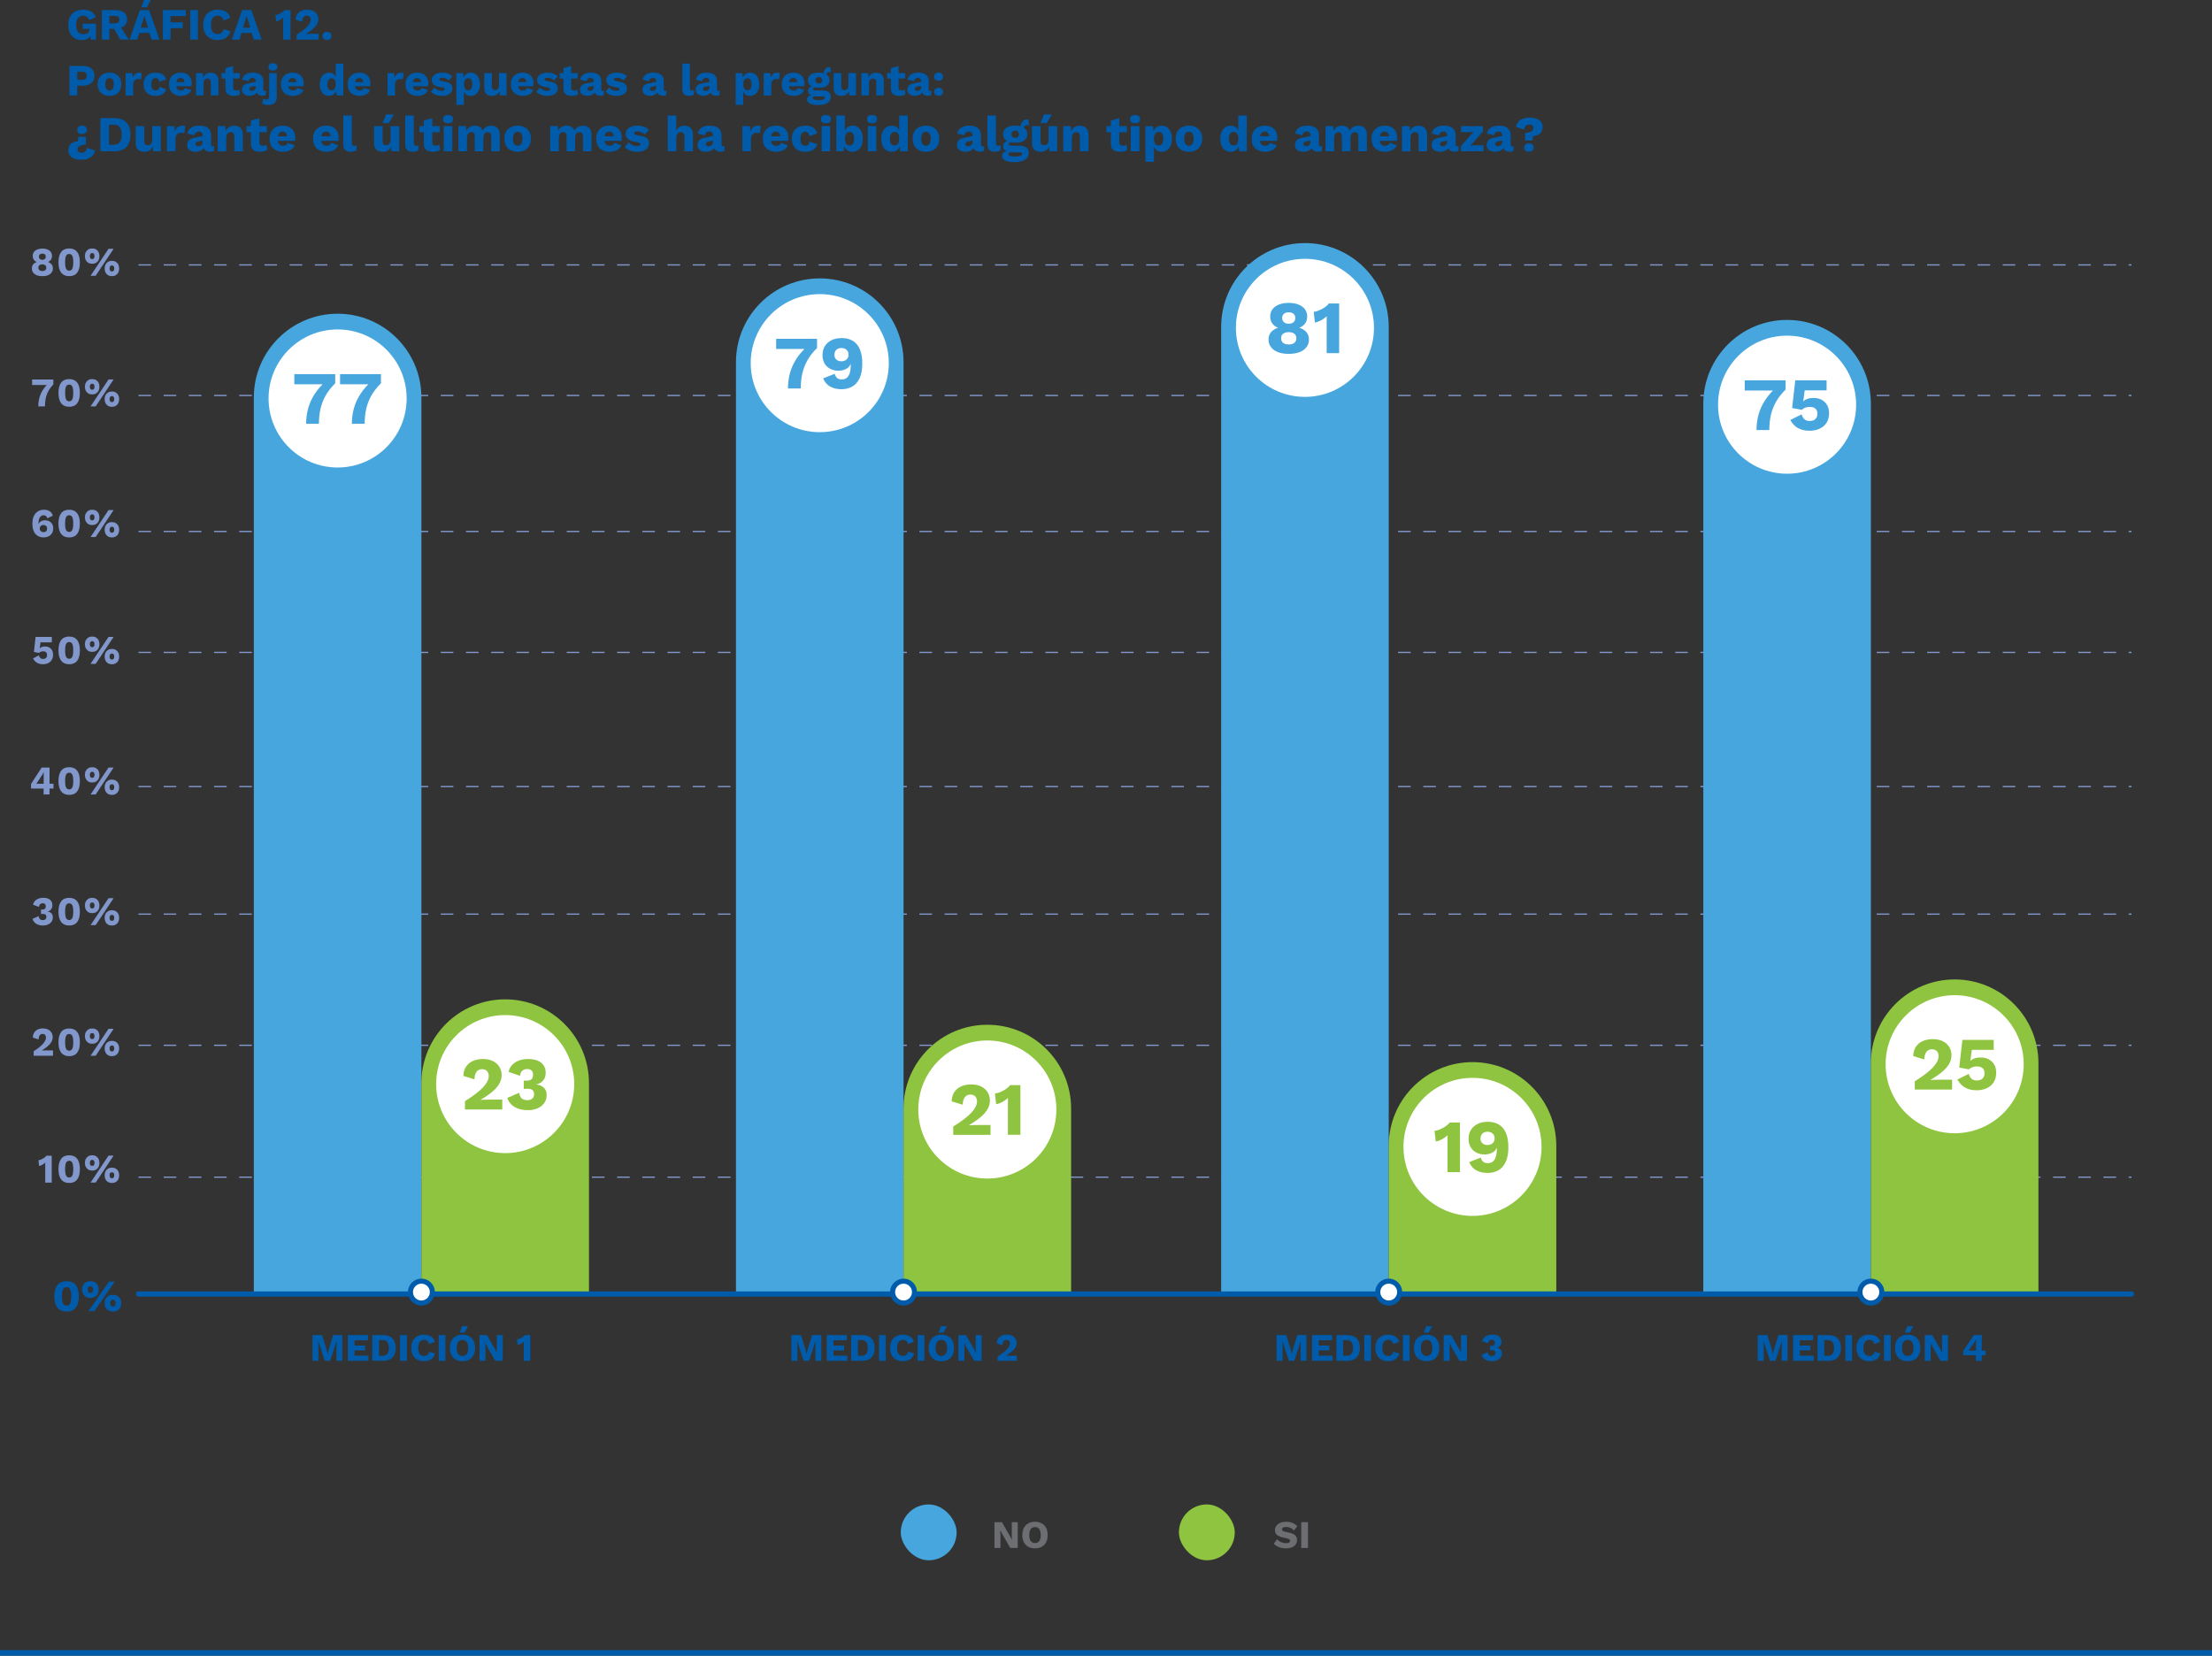 <?xml version="1.0" encoding="utf-8"?>
<svg xmlns="http://www.w3.org/2000/svg" xmlns:xlink="http://www.w3.org/1999/xlink" id="Layer_2" data-name="Layer 2" viewBox="0 0 792 592.95">
  <rect x="0" y="0" width="792" height="592.95" fill="#333333" stroke="none"/>
  <defs>
    <style>
      .cls-1 {
        stroke: #cfd1d1;
        stroke-linejoin: round;
        stroke-width: .75px;
      }

      .cls-1, .cls-2, .cls-3 {
        fill: none;
      }

      .cls-2 {
        stroke: #005baa;
        stroke-linecap: round;
        stroke-width: 1.86px;
      }

      .cls-3 {
        stroke: #8298cd;
        stroke-dasharray: 0 0 4.51 4.51;
        stroke-width: .45px;
      }

      .cls-4 {
        fill: #8298cd;
      }

      .cls-4, .cls-5, .cls-6, .cls-7, .cls-8, .cls-9 {
        stroke-width: 0px;
      }

      .cls-5 {
        fill: #47a6dd;
      }

      .cls-6 {
        fill: #6d6e71;
      }

      .cls-7 {
        fill: #8ec43f;
      }

      .cls-8 {
        fill: #fff;
      }

      .cls-9 {
        fill: #005baa;
      }
    </style>
    <symbol id="_01" data-name="01" viewBox="0 0 9.65 9.65">
      <g>
        <path class="cls-8" d="m4.82,8.74c-2.16,0-3.92-1.76-3.92-3.91S2.66.9,4.82.9s3.92,1.76,3.92,3.92-1.76,3.91-3.92,3.91Z"/>
        <path class="cls-9" d="m4.82,1.81c1.67,0,3.02,1.35,3.02,3.02s-1.35,3.01-3.02,3.01-3.02-1.35-3.02-3.01,1.35-3.02,3.02-3.02m0-1.81C2.16,0,0,2.17,0,4.83s2.16,4.82,4.82,4.82,4.82-2.16,4.82-4.82S7.48,0,4.82,0h0Z"/>
      </g>
    </symbol>
  </defs>
  <g id="Capa_0" data-name="Capa 0">
    <line class="cls-3" x1="49.58" y1="421.57" x2="763.17" y2="421.57"/>
    <line class="cls-3" x1="49.58" y1="374.34" x2="763.17" y2="374.34"/>
    <line class="cls-3" x1="49.58" y1="327.37" x2="763.17" y2="327.37"/>
    <line class="cls-3" x1="49.58" y1="281.69" x2="763.17" y2="281.69"/>
    <line class="cls-3" x1="49.58" y1="233.64" x2="763.17" y2="233.64"/>
    <line class="cls-3" x1="49.58" y1="190.33" x2="763.17" y2="190.33"/>
    <line class="cls-3" x1="49.58" y1="141.63" x2="763.17" y2="141.63"/>
    <line class="cls-3" x1="49.58" y1="94.87" x2="763.17" y2="94.87"/>
  </g>
  <g id="Capa_2" data-name="Capa 2">
    <g>
      <path class="cls-9" d="m29.26,14.34c-.94,0-1.77-.21-2.5-.62-.73-.42-1.3-1.03-1.7-1.84-.41-.81-.61-1.8-.61-2.96s.21-2.12.64-2.93,1.04-1.44,1.83-1.87,1.73-.66,2.81-.66c1.19,0,2.16.22,2.9.65s1.31,1.12,1.71,2.06l-2.54,1.01c-.14-.54-.38-.94-.74-1.18-.35-.25-.79-.37-1.31-.37s-.97.13-1.34.38c-.37.25-.66.62-.85,1.1-.19.49-.29,1.09-.29,1.8s.1,1.37.3,1.87c.2.5.49.87.88,1.11.39.24.87.36,1.45.36.31,0,.59-.04.85-.11.26-.08.48-.18.67-.33.19-.14.34-.33.45-.54s.16-.48.16-.78v-.16h-2.42v-1.84h4.75v5.7h-1.87l-.21-2.48.45.38c-.22.72-.63,1.28-1.21,1.67-.58.39-1.33.58-2.25.58Z"/>
      <path class="cls-9" d="m41.5,3.62c1.26,0,2.24.3,2.94.89.7.59,1.05,1.38,1.05,2.36,0,1.08-.35,1.9-1.04,2.46-.69.56-1.67.85-2.93.85l-.26.14h-2.1v3.86h-2.7V3.62h5.04Zm-.38,4.75c.53,0,.93-.11,1.2-.32s.4-.55.4-1.02-.13-.79-.4-1.01c-.27-.21-.67-.32-1.2-.32h-1.95v2.67h1.95Zm1.62.58l3.38,5.23h-3.04l-2.7-4.62,2.37-.61Z"/>
      <path class="cls-9" d="m57.09,14.18h-2.83l-.74-2.38h-3.62l-.75,2.38h-2.77l3.71-10.56h3.3l3.7,10.56Zm-6.67-4.26h2.59l-1.3-4.27-1.3,4.27Zm1.14-9.92h2.43l-1.42,2.61h-1.98l.98-2.61Z"/>
      <path class="cls-9" d="m66.53,5.74h-5.46v2.24h4.35v2.13h-4.35v4.06h-2.75V3.62h8.21v2.13Z"/>
      <path class="cls-9" d="m70.86,3.62v10.56h-2.75V3.62h2.75Z"/>
      <path class="cls-9" d="m82.56,11.15c-.2.74-.53,1.34-.98,1.82-.45.47-.98.82-1.6,1.04-.62.22-1.3.33-2.05.33-1.07,0-1.99-.22-2.77-.65-.78-.43-1.38-1.05-1.79-1.86-.42-.81-.62-1.79-.62-2.93s.21-2.12.62-2.93c.42-.81,1.01-1.43,1.79-1.86.78-.43,1.7-.65,2.75-.65.74,0,1.41.1,2.03.31s1.14.53,1.57.95.73.98.91,1.65l-2.42.98c-.15-.66-.39-1.11-.73-1.36-.34-.25-.76-.37-1.27-.37s-.94.12-1.3.37c-.37.25-.65.61-.85,1.1-.2.49-.3,1.09-.3,1.82s.09,1.32.27,1.81c.18.49.46.86.82,1.1.37.25.82.37,1.37.37.51,0,.95-.14,1.3-.42.36-.28.6-.72.73-1.3l2.5.71Z"/>
      <path class="cls-9" d="m93.69,14.18h-2.83l-.74-2.38h-3.62l-.75,2.38h-2.77l3.71-10.56h3.3l3.7,10.56Zm-6.67-4.26h2.59l-1.3-4.27-1.3,4.27Z"/>
      <path class="cls-9" d="m101.39,14.18v-6.08c0-.28,0-.56,0-.86,0-.29,0-.59,0-.9-.35.32-.74.6-1.17.84s-.87.4-1.34.49l-.26-2.27c.28-.02.57-.09.89-.21s.63-.26.94-.43c.31-.17.59-.35.83-.55.25-.2.43-.39.56-.58h2.19v10.56h-2.66Z"/>
      <path class="cls-9" d="m106.19,14.18v-1.76c.91-.57,1.68-1.09,2.32-1.58.64-.49,1.16-.96,1.56-1.39.4-.44.7-.85.89-1.25s.29-.78.29-1.15c0-.4-.12-.74-.36-1.02-.24-.27-.59-.41-1.06-.41-.5,0-.89.18-1.17.55-.28.37-.43.9-.45,1.61l-2.35-.72c.02-.79.21-1.45.57-1.98s.85-.94,1.46-1.21c.62-.27,1.32-.41,2.11-.41.69,0,1.29.1,1.8.3s.92.46,1.24.78c.32.33.56.69.71,1.09.15.4.23.81.23,1.22,0,.68-.18,1.32-.53,1.91s-.86,1.16-1.53,1.71-1.47,1.1-2.42,1.66v.02c.18-.01.39-.02.64-.03.25,0,.5-.02.77-.02.27,0,.51,0,.72,0h2.48v2.1h-7.92Z"/>
      <path class="cls-9" d="m117.08,11.42c.5,0,.89.13,1.18.38.28.26.42.61.42,1.07s-.14.8-.42,1.06c-.28.26-.67.38-1.18.38s-.88-.13-1.17-.38-.43-.61-.43-1.06.14-.82.43-1.07c.29-.26.68-.38,1.17-.38Z"/>
      <path class="cls-9" d="m29.74,23.62c.86,0,1.6.14,2.21.42s1.07.68,1.39,1.2c.32.52.48,1.16.48,1.9s-.16,1.38-.48,1.9c-.32.52-.78.92-1.39,1.2s-1.34.42-2.21.42h-2.1v3.52h-2.75v-10.56h4.85Zm-.43,4.98c.58,0,1.01-.12,1.3-.36.29-.24.44-.61.44-1.1s-.15-.86-.44-1.1c-.29-.24-.73-.36-1.3-.36h-1.66v2.91h1.66Z"/>
      <path class="cls-9" d="m39.2,26.02c.84,0,1.58.16,2.22.49.63.33,1.13.8,1.49,1.42s.54,1.37.54,2.25-.18,1.62-.54,2.25-.85,1.1-1.49,1.42c-.63.33-1.37.49-2.22.49s-1.55-.16-2.19-.49c-.64-.33-1.14-.8-1.5-1.42-.36-.62-.54-1.37-.54-2.25s.18-1.62.54-2.25c.36-.62.86-1.1,1.5-1.42.64-.33,1.37-.49,2.19-.49Zm0,1.94c-.31,0-.58.08-.8.22s-.39.39-.51.72c-.12.33-.18.76-.18,1.28s.06.95.18,1.27c.12.33.29.57.51.72s.49.23.8.23.59-.08.82-.23.39-.39.51-.72c.12-.32.18-.75.18-1.27s-.06-.95-.18-1.28c-.12-.33-.29-.57-.51-.72s-.5-.22-.82-.22Z"/>
      <path class="cls-9" d="m44.97,34.18v-8h2.4l.11,1.73c.2-.6.5-1.06.9-1.39.4-.33.91-.5,1.53-.5.2,0,.38.02.52.05.14.03.26.07.34.13l-.27,2.24c-.11-.04-.24-.08-.41-.1-.17-.03-.37-.04-.6-.04-.32,0-.62.07-.9.21s-.5.34-.66.62c-.17.27-.25.62-.25,1.03v4.03h-2.72Z"/>
      <path class="cls-9" d="m55.65,26.02c.81,0,1.49.12,2.02.34.54.23.96.53,1.26.91.3.38.49.79.57,1.22l-2.51.83c-.07-.46-.21-.8-.41-1.03-.2-.23-.48-.34-.86-.34-.34,0-.63.08-.86.23-.23.15-.4.4-.52.74-.12.34-.18.77-.18,1.29s.06.95.19,1.27c.13.32.31.56.54.7.23.14.51.22.83.22.27,0,.49-.05.66-.15.18-.1.32-.25.44-.44.12-.19.19-.43.22-.7l2.45.78c-.07.47-.27.89-.6,1.26-.33.37-.75.66-1.29.87-.53.21-1.16.32-1.87.32-.87,0-1.64-.16-2.29-.49-.65-.33-1.15-.8-1.5-1.42s-.53-1.37-.53-2.25.18-1.62.53-2.25.85-1.1,1.48-1.42,1.37-.49,2.2-.49Z"/>
      <path class="cls-9" d="m64.83,34.34c-.89,0-1.65-.17-2.3-.5s-1.14-.8-1.5-1.42-.53-1.37-.53-2.24.18-1.62.53-2.24c.35-.62.85-1.09,1.48-1.42.63-.33,1.36-.5,2.18-.5s1.56.16,2.15.49c.59.33,1.04.77,1.35,1.34s.46,1.22.46,1.96c0,.19,0,.38-.02.58-.01.19-.03.35-.05.48h-6.34v-1.46h5.14l-1.3.5c0-.64-.11-1.13-.34-1.47s-.58-.51-1.06-.51c-.34,0-.63.08-.87.24-.24.16-.42.41-.54.75s-.18.78-.18,1.31.07.95.21,1.27c.14.33.34.56.59.7.26.14.56.22.93.22.41,0,.73-.08.97-.24.24-.16.42-.38.54-.67l2.18.72c-.15.46-.41.85-.78,1.16-.37.32-.81.55-1.31.71-.51.16-1.04.24-1.59.24Z"/>
      <path class="cls-9" d="m70.19,34.18v-8h2.43l.14,2.75-.3-.3c.11-.58.3-1.06.57-1.44.27-.38.61-.67,1.02-.87s.87-.3,1.38-.3c.55,0,1.04.11,1.45.32s.73.53.97.94c.23.42.35.94.35,1.57v5.33h-2.72v-4.61c0-.55-.11-.94-.32-1.15-.21-.21-.49-.32-.82-.32-.26,0-.5.06-.72.18-.22.12-.4.32-.53.58-.13.27-.19.62-.19,1.07v4.24h-2.72Z"/>
      <path class="cls-9" d="m85.84,26.18v1.94h-6.48v-1.94h6.48Zm-2.38-2.54v7.7c0,.38.09.66.28.82.19.17.45.25.78.25.26,0,.48-.03.66-.09.19-.06.35-.15.5-.26l.29,1.68c-.27.19-.6.34-1.01.45-.41.11-.82.16-1.25.16-.61,0-1.13-.09-1.58-.26-.44-.17-.78-.44-1.02-.82-.24-.37-.37-.87-.38-1.49v-7.39l2.72-.75Z"/>
      <path class="cls-9" d="m91.57,29.1c0-.37-.1-.67-.31-.89s-.49-.33-.84-.33-.65.09-.9.26c-.25.18-.42.49-.52.94l-2.3-.54c.15-.77.54-1.38,1.18-1.84.64-.46,1.54-.69,2.7-.69.78,0,1.44.12,1.99.34.55.23.97.57,1.26,1.02.29.45.44,1.01.44,1.67v2.93c0,.42.19.62.56.62.19,0,.35-.02.46-.06l-.16,1.55c-.32.15-.71.22-1.17.22-.42,0-.78-.07-1.1-.2-.32-.13-.57-.34-.75-.61s-.27-.62-.27-1.03v-.1l.3-.11c0,.46-.14.84-.41,1.15-.27.31-.62.54-1.06.69-.43.15-.88.22-1.35.22-.54,0-1.02-.09-1.42-.26-.41-.17-.72-.42-.94-.74s-.33-.73-.33-1.21c0-.58.17-1.05.52-1.43.35-.38.89-.64,1.64-.79l3.02-.62-.02,1.44-1.54.32c-.32.06-.56.16-.71.28-.15.12-.23.31-.23.55s.08.41.26.53c.17.12.37.18.61.18.18,0,.35-.03.52-.08.17-.05.31-.14.44-.25.13-.11.23-.25.3-.42.07-.17.11-.37.11-.61v-2.11Z"/>
      <path class="cls-9" d="m99.09,26.18v8.45c0,.73-.13,1.31-.38,1.74s-.61.75-1.06.95c-.46.2-1.01.29-1.66.29-.43,0-.82-.04-1.17-.13-.35-.09-.66-.22-.93-.38l.38-1.76c.12.09.26.16.43.22.17.06.37.09.59.09.32,0,.58-.09.78-.28.2-.19.3-.51.3-.98v-8.21h2.72Zm-1.36-.93c-.55,0-.96-.1-1.21-.31s-.38-.54-.38-.98.13-.79.38-1c.25-.21.65-.31,1.21-.31s.94.1,1.2.31c.26.21.38.54.38,1s-.13.78-.38.98c-.26.21-.66.31-1.2.31Z"/>
      <path class="cls-9" d="m104.92,34.34c-.89,0-1.65-.17-2.3-.5s-1.14-.8-1.5-1.42-.53-1.37-.53-2.24.18-1.62.53-2.24c.35-.62.85-1.09,1.48-1.42.63-.33,1.36-.5,2.18-.5s1.56.16,2.15.49c.59.33,1.04.77,1.35,1.34s.46,1.22.46,1.96c0,.19,0,.38-.02.58-.01.19-.03.35-.05.48h-6.34v-1.46h5.14l-1.3.5c0-.64-.11-1.13-.34-1.47s-.58-.51-1.06-.51c-.34,0-.63.08-.87.24-.24.16-.42.41-.54.75s-.18.78-.18,1.31.07.95.21,1.27c.14.33.34.56.59.7.26.14.56.22.93.22.41,0,.73-.08.97-.24.24-.16.42-.38.54-.67l2.18.72c-.15.46-.41.85-.78,1.16-.37.32-.81.55-1.31.71-.51.16-1.04.24-1.59.24Z"/>
      <path class="cls-9" d="m117.8,34.34c-.66,0-1.24-.16-1.74-.49-.5-.33-.88-.8-1.15-1.42-.27-.62-.41-1.36-.41-2.22s.14-1.65.42-2.27c.28-.62.68-1.09,1.18-1.42.51-.33,1.09-.5,1.75-.5.73,0,1.31.22,1.75.66.44.44.73,1.01.86,1.69l-.26.34v-5.92h2.72v11.39h-2.43l-.18-2.72.32.24c-.06.53-.23,1-.49,1.39s-.59.7-.99.92-.86.33-1.37.33Zm.94-2c.31,0,.57-.08.79-.25s.39-.41.5-.74c.12-.33.18-.74.18-1.22,0-.45-.06-.83-.17-1.14s-.28-.55-.5-.72c-.22-.17-.48-.25-.79-.25-.47,0-.84.17-1.11.52-.27.35-.41.89-.41,1.64s.13,1.29.4,1.64c.27.35.63.52,1.1.52Z"/>
      <path class="cls-9" d="m128.8,34.34c-.89,0-1.65-.17-2.3-.5s-1.14-.8-1.5-1.42-.53-1.37-.53-2.24.18-1.62.53-2.24c.35-.62.85-1.09,1.48-1.42.63-.33,1.36-.5,2.18-.5s1.56.16,2.15.49c.59.33,1.04.77,1.35,1.34s.46,1.22.46,1.96c0,.19,0,.38-.02.58-.01.19-.03.35-.05.48h-6.34v-1.46h5.14l-1.3.5c0-.64-.11-1.13-.34-1.47s-.58-.51-1.06-.51c-.34,0-.63.08-.87.24-.24.16-.42.41-.54.75s-.18.78-.18,1.31.07.95.21,1.27c.14.33.34.56.59.7.26.14.56.22.93.22.41,0,.73-.08.97-.24.24-.16.42-.38.54-.67l2.18.72c-.15.46-.41.85-.78,1.16-.37.32-.81.55-1.31.71-.51.16-1.04.24-1.59.24Z"/>
      <path class="cls-9" d="m138.73,34.18v-8h2.4l.11,1.73c.2-.6.5-1.06.9-1.39.4-.33.91-.5,1.53-.5.2,0,.38.02.52.05.14.03.26.07.34.13l-.27,2.24c-.11-.04-.24-.08-.41-.1-.17-.03-.37-.04-.6-.04-.32,0-.62.07-.9.21s-.5.34-.66.62c-.17.27-.25.62-.25,1.03v4.03h-2.72Z"/>
      <path class="cls-9" d="m149.52,34.34c-.89,0-1.65-.17-2.3-.5s-1.14-.8-1.5-1.42-.53-1.37-.53-2.24.18-1.62.53-2.24c.35-.62.85-1.09,1.48-1.42.63-.33,1.36-.5,2.18-.5s1.56.16,2.15.49c.59.33,1.04.77,1.35,1.34s.46,1.22.46,1.96c0,.19,0,.38-.02.58-.01.19-.03.35-.05.48h-6.34v-1.46h5.14l-1.3.5c0-.64-.11-1.13-.34-1.47s-.58-.51-1.06-.51c-.34,0-.63.08-.87.24-.24.16-.42.41-.54.75s-.18.78-.18,1.31.07.95.21,1.27c.14.33.34.56.59.7.26.14.56.22.93.22.41,0,.73-.08.97-.24.24-.16.42-.38.54-.67l2.18.72c-.15.46-.41.85-.78,1.16-.37.32-.81.55-1.31.71-.51.16-1.04.24-1.59.24Z"/>
      <path class="cls-9" d="m158.24,34.34c-.8,0-1.54-.13-2.23-.39-.69-.26-1.26-.64-1.7-1.13l1.28-1.5c.27.34.62.63,1.06.86.44.23.94.34,1.48.34.33,0,.6-.05.82-.14.21-.1.32-.24.32-.45,0-.15-.05-.27-.16-.36-.11-.09-.32-.17-.64-.23l-1.12-.22c-1-.2-1.71-.5-2.14-.9-.42-.4-.63-.92-.63-1.58,0-.44.13-.86.4-1.26.27-.4.68-.72,1.23-.98.55-.25,1.26-.38,2.13-.38.81,0,1.52.12,2.14.35.62.24,1.11.58,1.47,1.02l-1.3,1.47c-.26-.32-.59-.57-.99-.75-.41-.18-.81-.27-1.22-.27-.26,0-.47.02-.65.07-.18.05-.31.11-.39.2-.09.09-.13.19-.13.32,0,.14.07.26.2.36.13.1.38.19.74.26l1.46.29c.82.15,1.41.42,1.78.82.36.39.54.87.54,1.42,0,.52-.14.99-.42,1.41-.28.42-.69.74-1.25.98-.55.24-1.25.36-2.1.36Z"/>
      <path class="cls-9" d="m163.4,37.54v-11.36h2.45l.14,2.9-.32-.34c.07-.53.24-1,.5-1.41.26-.41.59-.73.99-.96.41-.23.87-.35,1.39-.35.66,0,1.24.16,1.73.49s.87.79,1.14,1.41.41,1.36.41,2.23-.14,1.63-.42,2.26c-.28.63-.66,1.11-1.16,1.44s-1.07.5-1.74.5c-.73,0-1.31-.22-1.76-.65-.45-.43-.75-.98-.9-1.64l.26-.38v5.87h-2.72Zm4.19-5.2c.47,0,.84-.17,1.1-.52.27-.35.4-.89.4-1.64s-.13-1.29-.39-1.64c-.26-.35-.63-.52-1.1-.52-.3,0-.56.08-.78.25-.22.17-.4.41-.52.73s-.18.71-.18,1.18.06.83.17,1.16c.11.33.28.57.5.74.22.17.49.26.8.26Z"/>
      <path class="cls-9" d="m176.14,34.34c-.54,0-1.02-.09-1.43-.28s-.73-.49-.97-.9c-.23-.42-.35-.96-.35-1.63v-5.34h2.72v4.7c0,.51.1.87.3,1.07.2.2.49.3.86.3.19,0,.37-.04.54-.1.17-.07.32-.18.45-.32.13-.14.23-.33.3-.56.07-.23.1-.5.1-.81v-4.29h2.72v8h-2.43l-.08-1.5c-.26.57-.61.98-1.07,1.26-.46.27-1.01.41-1.66.41Z"/>
      <path class="cls-9" d="m187.24,34.34c-.89,0-1.65-.17-2.3-.5s-1.14-.8-1.5-1.42-.53-1.37-.53-2.24.18-1.62.53-2.24c.35-.62.85-1.09,1.48-1.42.63-.33,1.36-.5,2.18-.5s1.56.16,2.15.49c.59.33,1.04.77,1.35,1.34s.46,1.22.46,1.96c0,.19,0,.38-.02.58-.01.19-.03.35-.05.48h-6.34v-1.46h5.14l-1.3.5c0-.64-.11-1.13-.34-1.47s-.58-.51-1.06-.51c-.34,0-.63.08-.87.24-.24.16-.42.41-.54.75s-.18.78-.18,1.31.07.95.21,1.27c.14.33.34.56.59.7.26.14.56.22.93.22.41,0,.73-.08.97-.24.24-.16.42-.38.54-.67l2.18.72c-.15.46-.41.85-.78,1.16-.37.32-.81.55-1.31.71-.51.16-1.04.24-1.59.24Z"/>
      <path class="cls-9" d="m195.96,34.34c-.8,0-1.54-.13-2.23-.39-.69-.26-1.26-.64-1.7-1.13l1.28-1.5c.27.34.62.63,1.06.86.44.23.94.34,1.48.34.33,0,.6-.05.82-.14.21-.1.32-.24.32-.45,0-.15-.05-.27-.16-.36-.11-.09-.32-.17-.64-.23l-1.12-.22c-1-.2-1.71-.5-2.14-.9-.42-.4-.63-.92-.63-1.58,0-.44.13-.86.4-1.26.27-.4.68-.72,1.23-.98.55-.25,1.26-.38,2.13-.38.81,0,1.52.12,2.14.35.62.24,1.11.58,1.47,1.02l-1.3,1.47c-.26-.32-.59-.57-.99-.75-.41-.18-.81-.27-1.22-.27-.26,0-.47.02-.65.07-.18.05-.31.11-.39.2-.09.09-.13.19-.13.32,0,.14.07.26.2.36.13.1.38.19.74.26l1.46.29c.82.15,1.41.42,1.78.82.36.39.54.87.54,1.42,0,.52-.14.99-.42,1.41-.28.42-.69.74-1.25.98-.55.24-1.25.36-2.1.36Z"/>
      <path class="cls-9" d="m206.86,26.18v1.94h-6.48v-1.94h6.48Zm-2.38-2.54v7.7c0,.38.09.66.28.82.19.17.45.25.78.25.26,0,.48-.03.66-.09.19-.06.35-.15.5-.26l.29,1.68c-.27.19-.6.34-1.01.45-.41.11-.82.16-1.25.16-.61,0-1.13-.09-1.58-.26-.44-.17-.78-.44-1.02-.82-.24-.37-.37-.87-.38-1.49v-7.39l2.72-.75Z"/>
      <path class="cls-9" d="m212.59,29.1c0-.37-.1-.67-.31-.89s-.49-.33-.84-.33-.65.09-.9.26c-.25.18-.42.49-.52.94l-2.3-.54c.15-.77.54-1.38,1.18-1.84.64-.46,1.54-.69,2.7-.69.78,0,1.44.12,1.99.34.55.23.97.57,1.26,1.02.29.45.44,1.01.44,1.67v2.93c0,.42.19.62.56.62.19,0,.35-.02.46-.06l-.16,1.55c-.32.15-.71.22-1.17.22-.42,0-.78-.07-1.1-.2-.32-.13-.57-.34-.75-.61s-.27-.62-.27-1.03v-.1l.3-.11c0,.46-.14.84-.41,1.15-.27.31-.62.54-1.06.69-.43.15-.88.22-1.35.22-.54,0-1.02-.09-1.42-.26-.41-.17-.72-.42-.94-.74s-.33-.73-.33-1.21c0-.58.17-1.05.52-1.43.35-.38.89-.64,1.64-.79l3.02-.62-.02,1.44-1.54.32c-.32.06-.56.16-.71.28-.15.12-.23.31-.23.55s.08.41.26.53c.17.12.37.18.61.18.18,0,.35-.03.52-.08.17-.05.31-.14.44-.25.13-.11.23-.25.3-.42.07-.17.11-.37.11-.61v-2.11Z"/>
      <path class="cls-9" d="m220.75,34.34c-.8,0-1.54-.13-2.23-.39-.69-.26-1.26-.64-1.7-1.13l1.28-1.5c.27.34.62.63,1.06.86.44.23.94.34,1.48.34.33,0,.6-.05.82-.14.21-.1.32-.24.32-.45,0-.15-.05-.27-.16-.36-.11-.09-.32-.17-.64-.23l-1.12-.22c-1-.2-1.71-.5-2.14-.9-.42-.4-.63-.92-.63-1.58,0-.44.13-.86.4-1.26.27-.4.68-.72,1.23-.98.55-.25,1.26-.38,2.13-.38.81,0,1.52.12,2.14.35.62.24,1.11.58,1.47,1.02l-1.3,1.47c-.26-.32-.59-.57-.99-.75-.41-.18-.81-.27-1.22-.27-.26,0-.47.02-.65.07-.18.05-.31.11-.39.2-.09.09-.13.19-.13.32,0,.14.07.26.2.36.13.1.38.19.74.26l1.46.29c.82.15,1.41.42,1.78.82.36.39.54.87.54,1.42,0,.52-.14.99-.42,1.41-.28.42-.69.74-1.25.98-.55.24-1.25.36-2.1.36Z"/>
      <path class="cls-9" d="m234.96,29.1c0-.37-.1-.67-.31-.89s-.49-.33-.84-.33-.65.09-.9.26c-.25.18-.42.49-.52.94l-2.3-.54c.15-.77.54-1.38,1.18-1.84.64-.46,1.54-.69,2.7-.69.78,0,1.44.12,1.99.34.55.23.97.57,1.26,1.02.29.45.44,1.01.44,1.67v2.93c0,.42.19.62.56.62.19,0,.35-.02.46-.06l-.16,1.55c-.32.15-.71.22-1.17.22-.42,0-.78-.07-1.1-.2-.32-.13-.57-.34-.75-.61s-.27-.62-.27-1.03v-.1l.3-.11c0,.46-.14.84-.41,1.15-.27.31-.62.54-1.06.69-.43.15-.88.22-1.35.22-.54,0-1.02-.09-1.42-.26-.41-.17-.72-.42-.94-.74s-.33-.73-.33-1.21c0-.58.17-1.05.52-1.43.35-.38.89-.64,1.64-.79l3.02-.62-.02,1.44-1.54.32c-.32.06-.56.16-.71.28-.15.12-.23.31-.23.55s.08.41.26.53c.17.12.37.18.61.18.18,0,.35-.03.52-.08.17-.05.31-.14.44-.25.13-.11.23-.25.3-.42.07-.17.11-.37.11-.61v-2.11Z"/>
      <path class="cls-9" d="m247.02,22.78v8.67c0,.35.06.6.18.75s.31.22.59.22c.16,0,.29,0,.4-.03.11-.02.23-.05.38-.1l-.18,1.63c-.19.12-.44.21-.75.29-.31.08-.61.11-.91.11-.85,0-1.47-.2-1.86-.59s-.58-1.04-.58-1.94v-9.02h2.72Z"/>
      <path class="cls-9" d="m254.03,29.1c0-.37-.1-.67-.31-.89s-.49-.33-.84-.33-.65.09-.9.26c-.25.18-.42.49-.52.94l-2.3-.54c.15-.77.54-1.38,1.18-1.84.64-.46,1.54-.69,2.7-.69.78,0,1.44.12,1.99.34.55.23.97.57,1.26,1.02.29.45.44,1.01.44,1.67v2.93c0,.42.19.62.56.62.19,0,.35-.02.46-.06l-.16,1.55c-.32.15-.71.22-1.17.22-.42,0-.78-.07-1.1-.2-.32-.13-.57-.34-.75-.61s-.27-.62-.27-1.03v-.1l.3-.11c0,.46-.14.84-.41,1.15-.27.31-.62.54-1.06.69-.43.15-.88.22-1.35.22-.54,0-1.02-.09-1.42-.26-.41-.17-.72-.42-.94-.74s-.33-.73-.33-1.21c0-.58.17-1.05.52-1.43.35-.38.89-.64,1.64-.79l3.02-.62-.02,1.44-1.54.32c-.32.06-.56.16-.71.28-.15.12-.23.31-.23.55s.08.41.26.53c.17.12.37.18.61.18.18,0,.35-.03.52-.08.17-.05.31-.14.44-.25.13-.11.23-.25.3-.42.07-.17.11-.37.11-.61v-2.11Z"/>
      <path class="cls-9" d="m263.4,37.54v-11.36h2.45l.14,2.9-.32-.34c.07-.53.24-1,.5-1.41.26-.41.59-.73.99-.96.41-.23.87-.35,1.39-.35.66,0,1.24.16,1.73.49s.87.79,1.14,1.41.41,1.36.41,2.23-.14,1.63-.42,2.26c-.28.63-.66,1.11-1.16,1.44s-1.07.5-1.74.5c-.73,0-1.31-.22-1.76-.65-.45-.43-.75-.98-.9-1.64l.26-.38v5.87h-2.72Zm4.19-5.2c.47,0,.84-.17,1.1-.52.27-.35.4-.89.4-1.64s-.13-1.29-.39-1.64c-.26-.35-.63-.52-1.1-.52-.3,0-.56.08-.78.25-.22.17-.4.41-.52.73s-.18.71-.18,1.18.06.83.17,1.16c.11.33.28.57.5.74.22.17.49.26.8.26Z"/>
      <path class="cls-9" d="m273.44,34.18v-8h2.4l.11,1.73c.2-.6.5-1.06.9-1.39.4-.33.91-.5,1.53-.5.2,0,.38.02.52.05.14.03.26.07.34.13l-.27,2.24c-.11-.04-.24-.08-.41-.1-.17-.03-.37-.04-.6-.04-.32,0-.62.07-.9.21s-.5.34-.66.62c-.17.27-.25.62-.25,1.03v4.03h-2.72Z"/>
      <path class="cls-9" d="m284.22,34.34c-.89,0-1.65-.17-2.3-.5s-1.14-.8-1.5-1.42-.53-1.37-.53-2.24.18-1.62.53-2.24c.35-.62.85-1.09,1.48-1.42.63-.33,1.36-.5,2.18-.5s1.56.16,2.15.49c.59.33,1.04.77,1.35,1.34s.46,1.22.46,1.96c0,.19,0,.38-.02.58-.01.19-.03.35-.05.48h-6.34v-1.46h5.14l-1.3.5c0-.64-.11-1.13-.34-1.47s-.58-.51-1.06-.51c-.34,0-.63.08-.87.24-.24.16-.42.41-.54.75s-.18.78-.18,1.31.07.95.21,1.27c.14.33.34.56.59.7.26.14.56.22.93.22.41,0,.73-.08.97-.24.24-.16.42-.38.54-.67l2.18.72c-.15.46-.41.85-.78,1.16-.37.32-.81.55-1.31.71-.51.16-1.04.24-1.59.24Z"/>
      <path class="cls-9" d="m294.57,32.4c.93,0,1.64.19,2.14.58.5.39.74.95.74,1.67,0,.66-.18,1.21-.54,1.65-.36.44-.87.76-1.53.98-.66.22-1.43.33-2.33.33-1.45,0-2.5-.18-3.14-.54-.64-.36-.96-.85-.96-1.47,0-.45.18-.81.54-1.09.36-.28.97-.43,1.81-.45l-.06.26c-.65-.09-1.14-.28-1.46-.58-.32-.3-.48-.71-.48-1.22s.2-.93.61-1.25c.41-.32.94-.5,1.62-.53l.99.46h-.26c-.42.02-.71.09-.88.21-.17.12-.26.26-.26.43,0,.18.07.32.22.41.15.09.37.14.67.14h2.54Zm-1.41-6.38c.81,0,1.5.11,2.08.32.58.21,1.02.52,1.32.92s.46.89.46,1.48-.15,1.07-.46,1.47-.74.71-1.32.92c-.58.21-1.27.31-2.08.31-1.27,0-2.23-.23-2.89-.7-.66-.47-.98-1.14-.98-2,0-.59.15-1.08.46-1.48s.74-.71,1.32-.92c.58-.21,1.27-.32,2.1-.32Zm-.1,9.84c.51,0,.94-.04,1.27-.1.34-.07.59-.17.76-.29.17-.12.26-.26.26-.42s-.06-.29-.18-.38c-.12-.09-.33-.14-.64-.14h-2.86c-.2,0-.37.05-.49.16-.12.11-.18.24-.18.4,0,.25.18.43.54.57.36.13.87.2,1.52.2Zm.1-8.29c-.35,0-.64.1-.86.3-.22.2-.33.49-.33.87s.11.64.33.85c.22.2.5.3.86.3s.62-.1.85-.3c.22-.2.34-.49.34-.85s-.11-.66-.34-.87c-.22-.2-.51-.3-.85-.3Zm4.16-3.54l.22,1.82c-.06-.02-.13-.03-.19-.04-.06,0-.13,0-.19,0-.47,0-.82.11-1.05.34-.23.23-.34.51-.34.86l-.96-.35c0-.44.08-.86.24-1.26.16-.41.41-.74.74-.99.34-.26.76-.38,1.27-.38h.12s.09,0,.14.02Z"/>
      <path class="cls-9" d="m301.24,34.34c-.54,0-1.02-.09-1.43-.28s-.73-.49-.97-.9c-.23-.42-.35-.96-.35-1.63v-5.34h2.72v4.7c0,.51.1.87.3,1.07.2.2.49.3.86.3.19,0,.37-.04.54-.1.17-.07.32-.18.45-.32.13-.14.23-.33.3-.56.07-.23.1-.5.1-.81v-4.29h2.72v8h-2.43l-.08-1.5c-.26.57-.61.98-1.07,1.26-.46.27-1.01.41-1.66.41Z"/>
      <path class="cls-9" d="m308.44,34.18v-8h2.43l.14,2.75-.3-.3c.11-.58.3-1.06.57-1.44.27-.38.61-.67,1.02-.87s.87-.3,1.38-.3c.55,0,1.04.11,1.45.32s.73.53.97.94c.23.42.35.94.35,1.57v5.33h-2.72v-4.61c0-.55-.11-.94-.32-1.15-.21-.21-.49-.32-.82-.32-.26,0-.5.06-.72.18-.22.12-.4.32-.53.58-.13.27-.19.62-.19,1.07v4.24h-2.72Z"/>
      <path class="cls-9" d="m324.09,26.18v1.94h-6.48v-1.94h6.48Zm-2.38-2.54v7.7c0,.38.09.66.28.82.19.17.45.25.78.25.26,0,.48-.03.66-.09.19-.06.35-.15.5-.26l.29,1.68c-.27.19-.6.34-1.01.45-.41.11-.82.16-1.25.16-.61,0-1.13-.09-1.58-.26-.44-.17-.78-.44-1.02-.82-.24-.37-.37-.87-.38-1.49v-7.39l2.72-.75Z"/>
      <path class="cls-9" d="m329.82,29.1c0-.37-.1-.67-.31-.89s-.49-.33-.84-.33-.65.09-.9.26c-.25.18-.42.49-.52.94l-2.3-.54c.15-.77.54-1.38,1.18-1.84.64-.46,1.54-.69,2.7-.69.78,0,1.44.12,1.99.34.55.23.97.57,1.26,1.02.29.45.44,1.01.44,1.67v2.93c0,.42.19.62.56.62.19,0,.35-.02.46-.06l-.16,1.55c-.32.15-.71.22-1.17.22-.42,0-.78-.07-1.1-.2-.32-.13-.57-.34-.75-.61s-.27-.62-.27-1.03v-.1l.3-.11c0,.46-.14.84-.41,1.15-.27.31-.62.54-1.06.69-.43.15-.88.22-1.35.22-.54,0-1.02-.09-1.42-.26-.41-.17-.72-.42-.94-.74s-.33-.73-.33-1.21c0-.58.17-1.05.52-1.43.35-.38.89-.64,1.64-.79l3.02-.62-.02,1.44-1.54.32c-.32.06-.56.16-.71.28-.15.12-.23.31-.23.55s.08.41.26.53c.17.12.37.18.61.18.18,0,.35-.03.52-.08.17-.05.31-.14.44-.25.13-.11.23-.25.3-.42.07-.17.11-.37.11-.61v-2.11Z"/>
      <path class="cls-9" d="m336.06,26.02c.5,0,.89.13,1.18.38.28.26.42.61.42,1.07s-.14.8-.42,1.06-.67.38-1.18.38-.88-.13-1.17-.38-.43-.61-.43-1.06.14-.82.43-1.07c.29-.26.68-.38,1.17-.38Zm0,5.41c.5,0,.89.13,1.18.38.28.26.42.61.42,1.07s-.14.8-.42,1.06-.67.38-1.18.38-.88-.13-1.17-.38-.43-.61-.43-1.06.14-.82.43-1.07c.29-.26.68-.38,1.17-.38Z"/>
      <path class="cls-9" d="m29.09,57.22c-.89,0-1.68-.12-2.38-.37s-1.25-.62-1.65-1.12-.6-1.12-.6-1.86.16-1.35.47-1.81c.31-.46.73-.81,1.24-1.05.52-.24,1.09-.39,1.71-.45l.2-1.55h2.68v2.75c-.77.06-1.37.17-1.8.31-.43.15-.74.34-.92.57-.18.23-.27.5-.27.81,0,.28.05.51.16.7.11.19.28.34.5.43s.52.14.86.14c.53,0,.94-.15,1.24-.46.3-.31.49-.75.56-1.34l2.95,1.01c-.14.64-.41,1.2-.81,1.69-.4.49-.93.88-1.61,1.16-.68.28-1.53.42-2.55.42Zm.29-9.2c-.54,0-.96-.13-1.27-.4-.31-.26-.46-.63-.46-1.1s.15-.84.46-1.11c.31-.27.73-.41,1.27-.41s.96.13,1.27.41c.31.27.46.64.46,1.11s-.15.83-.46,1.1c-.31.26-.73.4-1.27.4Z"/>
      <path class="cls-9" d="m40.97,42.3c1.86,0,3.29.52,4.27,1.55.99,1.03,1.48,2.5,1.48,4.39s-.49,3.36-1.48,4.39c-.99,1.03-2.42,1.55-4.27,1.55h-5.04v-11.88h5.04Zm-.31,9.54c1.01,0,1.74-.3,2.21-.91s.69-1.5.69-2.69-.23-2.09-.69-2.69-1.2-.91-2.21-.91h-1.64v7.2h1.64Z"/>
      <path class="cls-9" d="m51.68,54.36c-.61,0-1.15-.11-1.61-.31-.46-.21-.83-.55-1.09-1.02-.26-.47-.4-1.08-.4-1.84v-6.01h3.06v5.29c0,.58.11.98.34,1.21s.55.34.97.34c.22,0,.42-.04.61-.12s.36-.2.5-.36.25-.37.33-.63c.08-.26.12-.56.12-.91v-4.82h3.06v9h-2.74l-.09-1.69c-.29.64-.69,1.11-1.21,1.41-.52.31-1.14.46-1.87.46Z"/>
      <path class="cls-9" d="m59.78,54.18v-9h2.7l.13,1.94c.23-.67.57-1.19,1.02-1.57.45-.37,1.02-.56,1.72-.56.23,0,.42.02.58.05s.29.08.39.14l-.31,2.52c-.12-.05-.27-.09-.46-.12-.19-.03-.41-.04-.68-.04-.36,0-.7.08-1.01.23-.31.16-.56.39-.75.69-.19.31-.28.69-.28,1.16v4.54h-3.06Z"/>
      <path class="cls-9" d="m72.54,48.47c0-.42-.12-.75-.35-1s-.55-.37-.94-.37-.74.1-1.02.3c-.28.2-.48.55-.58,1.05l-2.59-.61c.17-.86.61-1.55,1.33-2.07.72-.52,1.73-.77,3.04-.77.88,0,1.62.13,2.24.39.62.26,1.09.64,1.42,1.15s.5,1.14.5,1.88v3.29c0,.47.21.7.63.7.22,0,.39-.02.52-.07l-.18,1.75c-.36.17-.8.25-1.31.25-.47,0-.88-.08-1.24-.22-.36-.15-.64-.38-.85-.68s-.31-.69-.31-1.16v-.11l.34-.13c0,.52-.15.95-.46,1.3s-.7.61-1.19.77c-.49.17-.99.25-1.52.25-.61,0-1.15-.1-1.6-.29-.46-.19-.81-.47-1.05-.84-.25-.37-.37-.82-.37-1.36,0-.65.19-1.18.58-1.61.39-.43,1-.72,1.84-.89l3.4-.7-.02,1.62-1.73.36c-.36.07-.63.18-.8.31-.17.14-.26.35-.26.62s.1.46.29.59c.19.13.42.2.68.2.2,0,.4-.03.59-.09.19-.06.35-.15.49-.28s.26-.29.34-.48c.08-.19.13-.42.13-.68v-2.38Z"/>
      <path class="cls-9" d="m77.94,54.18v-9h2.74l.16,3.1-.34-.34c.12-.65.33-1.19.64-1.62.31-.43.69-.76,1.15-.98.46-.22.98-.33,1.56-.33.62,0,1.17.12,1.63.36s.83.59,1.09,1.06c.26.47.4,1.06.4,1.76v5.99h-3.06v-5.18c0-.62-.12-1.06-.36-1.3-.24-.24-.55-.36-.92-.36-.29,0-.56.07-.81.21-.25.14-.45.36-.59.66-.14.3-.22.7-.22,1.21v4.77h-3.06Z"/>
      <path class="cls-9" d="m95.55,45.18v2.18h-7.29v-2.18h7.29Zm-2.68-2.86v8.66c0,.43.1.74.31.93.21.19.5.28.87.28.29,0,.54-.03.75-.1.21-.06.4-.16.57-.3l.32,1.89c-.3.22-.68.38-1.13.5s-.92.18-1.4.18c-.68,0-1.27-.1-1.77-.29-.5-.19-.88-.5-1.15-.92s-.41-.98-.42-1.67v-8.32l3.06-.85Z"/>
      <path class="cls-9" d="m101.36,54.36c-1,0-1.86-.19-2.58-.56-.73-.37-1.29-.91-1.68-1.6-.4-.7-.59-1.54-.59-2.52s.2-1.82.59-2.52c.4-.7.95-1.23,1.67-1.6.71-.37,1.53-.56,2.46-.56s1.75.18,2.42.55,1.17.87,1.52,1.51c.35.64.52,1.38.52,2.21,0,.22,0,.43-.02.65-.01.22-.03.4-.05.54h-7.13v-1.64h5.78l-1.46.56c0-.72-.13-1.27-.39-1.66-.26-.38-.66-.58-1.2-.58-.38,0-.71.09-.98.27-.27.18-.47.46-.61.85-.14.38-.21.88-.21,1.48s.08,1.06.23,1.43c.16.37.38.63.67.79.29.16.64.24,1.04.24.46,0,.82-.09,1.09-.27s.47-.43.6-.76l2.45.81c-.17.52-.46.95-.87,1.3s-.91.62-1.48.8-1.17.27-1.79.27Z"/>
      <path class="cls-9" d="m116.93,54.36c-1,0-1.86-.19-2.58-.56-.73-.37-1.29-.91-1.68-1.6-.4-.7-.59-1.54-.59-2.52s.2-1.82.59-2.52c.4-.7.95-1.23,1.67-1.6.71-.37,1.53-.56,2.46-.56s1.75.18,2.42.55,1.17.87,1.52,1.51c.35.64.52,1.38.52,2.21,0,.22,0,.43-.02.65-.01.22-.03.4-.05.54h-7.13v-1.64h5.78l-1.46.56c0-.72-.13-1.27-.39-1.66-.26-.38-.66-.58-1.2-.58-.38,0-.71.09-.98.27-.27.18-.47.46-.61.85-.14.38-.21.88-.21,1.48s.08,1.06.23,1.43c.16.37.38.63.67.79.29.16.64.24,1.04.24.46,0,.82-.09,1.09-.27s.47-.43.6-.76l2.45.81c-.17.52-.46.95-.87,1.3s-.91.62-1.48.8-1.17.27-1.79.27Z"/>
      <path class="cls-9" d="m125.98,41.36v9.76c0,.4.07.68.2.85.13.17.35.25.67.25.18,0,.33-.01.45-.04.12-.02.26-.06.43-.11l-.2,1.84c-.22.13-.5.24-.85.32-.35.08-.69.12-1.03.12-.96,0-1.66-.22-2.09-.67-.43-.44-.65-1.17-.65-2.18v-10.15h3.06Z"/>
      <path class="cls-9" d="m137.03,54.36c-.61,0-1.15-.11-1.61-.31-.46-.21-.83-.55-1.09-1.02-.26-.47-.4-1.08-.4-1.84v-6.01h3.06v5.29c0,.58.11.98.34,1.21s.55.34.97.34c.22,0,.42-.04.61-.12s.36-.2.5-.36.25-.37.33-.63c.08-.26.12-.56.12-.91v-4.82h3.06v9h-2.74l-.09-1.69c-.29.64-.69,1.11-1.21,1.41-.52.31-1.14.46-1.87.46Zm1.17-13.39h2.84l-1.82,3.11h-2.23l1.21-3.11Z"/>
      <path class="cls-9" d="m148.16,41.36v9.76c0,.4.07.68.2.85.13.17.35.25.67.25.18,0,.33-.01.45-.04.12-.02.26-.06.43-.11l-.2,1.84c-.22.13-.5.24-.85.32-.35.08-.69.12-1.03.12-.96,0-1.66-.22-2.09-.67-.43-.44-.65-1.17-.65-2.18v-10.15h3.06Z"/>
      <path class="cls-9" d="m157.46,45.18v2.18h-7.29v-2.18h7.29Zm-2.68-2.86v8.66c0,.43.1.74.31.93.21.19.5.28.87.28.29,0,.54-.03.75-.1.21-.06.4-.16.57-.3l.32,1.89c-.3.22-.68.38-1.13.5s-.92.18-1.4.18c-.68,0-1.27-.1-1.77-.29-.5-.19-.88-.5-1.15-.92s-.41-.98-.42-1.67v-8.32l3.06-.85Z"/>
      <path class="cls-9" d="m160.42,44.13c-.62,0-1.08-.12-1.36-.35-.28-.23-.42-.6-.42-1.11s.14-.89.42-1.12c.28-.23.73-.35,1.36-.35s1.06.12,1.35.35.43.61.43,1.12-.14.87-.43,1.11c-.29.23-.74.35-1.35.35Zm1.53,1.04v9h-3.06v-9h3.06Z"/>
      <path class="cls-9" d="m164.12,54.18v-9h2.74l.09,1.75c.29-.64.69-1.12,1.22-1.44.52-.32,1.12-.49,1.81-.49s1.25.15,1.75.45c.49.3.86.74,1.1,1.33.19-.4.44-.73.75-.99.31-.26.66-.46,1.05-.59.4-.13.8-.2,1.22-.2.6,0,1.13.12,1.58.35s.82.59,1.09,1.06c.27.47.41,1.07.41,1.77v5.99h-3.06v-5.29c0-.58-.11-.98-.33-1.21-.22-.23-.52-.34-.89-.34-.3,0-.57.07-.82.22-.25.15-.44.38-.57.68-.13.3-.2.68-.2,1.13v4.81h-3.06v-5.29c0-.58-.11-.98-.34-1.21-.23-.23-.52-.34-.88-.34-.28,0-.54.07-.78.22-.25.14-.44.37-.58.67-.14.31-.22.71-.22,1.2v4.75h-3.06Z"/>
      <path class="cls-9" d="m185.35,45c.95,0,1.78.18,2.49.55s1.27.9,1.67,1.6c.4.7.6,1.54.6,2.53s-.2,1.83-.6,2.53c-.4.7-.96,1.24-1.67,1.6-.71.37-1.55.55-2.49.55s-1.75-.18-2.47-.55c-.72-.37-1.28-.9-1.68-1.6-.4-.7-.6-1.54-.6-2.53s.2-1.83.6-2.53c.4-.7.96-1.24,1.68-1.6s1.54-.55,2.47-.55Zm0,2.18c-.35,0-.65.08-.9.25s-.44.44-.58.81c-.13.37-.2.85-.2,1.44s.07,1.06.2,1.43c.13.37.32.64.58.81s.55.26.9.26.67-.09.92-.26.44-.44.58-.81c.13-.37.2-.84.2-1.43s-.07-1.07-.2-1.44c-.13-.37-.32-.64-.58-.81s-.56-.25-.92-.25Z"/>
      <path class="cls-9" d="m196.99,54.18v-9h2.74l.09,1.75c.29-.64.69-1.12,1.22-1.44.52-.32,1.12-.49,1.81-.49s1.25.15,1.75.45c.49.3.86.74,1.1,1.33.19-.4.44-.73.75-.99.31-.26.66-.46,1.05-.59.4-.13.8-.2,1.22-.2.6,0,1.13.12,1.58.35s.82.59,1.09,1.06c.27.47.41,1.07.41,1.77v5.99h-3.06v-5.29c0-.58-.11-.98-.33-1.21-.22-.23-.52-.34-.89-.34-.3,0-.57.07-.82.22-.25.15-.44.38-.57.68-.13.3-.2.68-.2,1.13v4.81h-3.06v-5.29c0-.58-.11-.98-.34-1.21-.23-.23-.52-.34-.88-.34-.28,0-.54.07-.78.22-.25.14-.44.37-.58.67-.14.31-.22.71-.22,1.2v4.75h-3.06Z"/>
      <path class="cls-9" d="m218.32,54.36c-1,0-1.86-.19-2.58-.56-.73-.37-1.29-.91-1.68-1.6-.4-.7-.59-1.54-.59-2.52s.2-1.82.59-2.52c.4-.7.95-1.23,1.67-1.6.71-.37,1.53-.56,2.46-.56s1.75.18,2.42.55,1.17.87,1.52,1.51c.35.64.52,1.38.52,2.21,0,.22,0,.43-.02.65-.01.22-.03.4-.05.54h-7.13v-1.64h5.78l-1.46.56c0-.72-.13-1.27-.39-1.66-.26-.38-.66-.58-1.2-.58-.38,0-.71.09-.98.27-.27.18-.47.46-.61.85-.14.38-.21.88-.21,1.48s.08,1.06.23,1.43c.16.37.38.63.67.79.29.16.64.24,1.04.24.46,0,.82-.09,1.09-.27s.47-.43.6-.76l2.45.81c-.17.52-.46.95-.87,1.3s-.91.62-1.48.8-1.17.27-1.79.27Z"/>
      <path class="cls-9" d="m228.13,54.36c-.9,0-1.74-.15-2.51-.44-.77-.29-1.41-.72-1.92-1.27l1.44-1.69c.3.38.7.71,1.2.96.5.26,1.05.39,1.67.39.37,0,.68-.05.92-.16.24-.11.36-.28.36-.5,0-.17-.06-.3-.18-.41-.12-.1-.36-.19-.72-.26l-1.26-.25c-1.13-.23-1.93-.57-2.4-1.02-.47-.45-.71-1.04-.71-1.77,0-.49.15-.96.45-1.41.3-.45.76-.82,1.39-1.1s1.42-.42,2.39-.42c.91,0,1.72.13,2.41.4.7.26,1.25.65,1.66,1.15l-1.46,1.66c-.29-.36-.66-.64-1.12-.85-.46-.2-.91-.31-1.37-.31-.29,0-.53.03-.73.08-.2.05-.34.13-.44.22-.1.1-.14.22-.14.36,0,.16.08.29.23.41.15.11.43.21.84.3l1.64.32c.92.17,1.59.47,2,.92.41.44.61.98.61,1.6,0,.59-.16,1.12-.47,1.58-.31.47-.78.84-1.4,1.11-.62.27-1.41.4-2.36.4Z"/>
      <path class="cls-9" d="m239.09,54.18v-12.82h3.06v5.46c.26-.6.64-1.05,1.13-1.36.49-.31,1.06-.46,1.71-.46s1.17.12,1.63.36.83.59,1.09,1.06c.26.47.4,1.06.4,1.76v5.99h-3.06v-5.15c0-.65-.12-1.09-.35-1.34s-.54-.37-.93-.37c-.29,0-.56.07-.81.21-.25.14-.45.37-.59.68s-.22.72-.22,1.22v4.73h-3.06Z"/>
      <path class="cls-9" d="m255.28,48.47c0-.42-.12-.75-.35-1s-.55-.37-.94-.37-.74.1-1.02.3c-.28.2-.48.55-.58,1.05l-2.59-.61c.17-.86.61-1.55,1.33-2.07.72-.52,1.73-.77,3.04-.77.88,0,1.62.13,2.24.39.62.26,1.09.64,1.42,1.15s.5,1.14.5,1.88v3.29c0,.47.21.7.63.7.22,0,.39-.02.52-.07l-.18,1.75c-.36.17-.8.25-1.31.25-.47,0-.88-.08-1.24-.22-.36-.15-.64-.38-.85-.68s-.31-.69-.31-1.16v-.11l.34-.13c0,.52-.15.95-.46,1.3s-.7.61-1.19.77c-.49.17-.99.25-1.52.25-.61,0-1.15-.1-1.6-.29-.46-.19-.81-.47-1.05-.84-.25-.37-.37-.82-.37-1.36,0-.65.19-1.18.58-1.61.39-.43,1-.72,1.84-.89l3.4-.7-.02,1.62-1.73.36c-.36.07-.63.18-.8.31-.17.14-.26.35-.26.62s.1.46.29.59c.19.13.42.2.68.2.2,0,.4-.03.59-.09.19-.06.35-.15.49-.28s.26-.29.34-.48c.08-.19.13-.42.13-.68v-2.38Z"/>
      <path class="cls-9" d="m265.82,54.18v-9h2.7l.13,1.94c.23-.67.57-1.19,1.02-1.57.45-.37,1.02-.56,1.72-.56.23,0,.42.02.58.05s.29.08.39.14l-.31,2.52c-.12-.05-.27-.09-.46-.12-.19-.03-.41-.04-.68-.04-.36,0-.7.08-1.01.23-.31.16-.56.39-.75.69-.19.31-.28.69-.28,1.16v4.54h-3.06Z"/>
      <path class="cls-9" d="m277.96,54.36c-1,0-1.86-.19-2.58-.56-.73-.37-1.29-.91-1.68-1.6-.4-.7-.59-1.54-.59-2.52s.2-1.82.59-2.52c.4-.7.95-1.23,1.67-1.6.71-.37,1.53-.56,2.46-.56s1.75.18,2.42.55,1.17.87,1.52,1.51c.35.64.52,1.38.52,2.21,0,.22,0,.43-.02.65-.01.22-.03.4-.05.54h-7.13v-1.64h5.78l-1.46.56c0-.72-.13-1.27-.39-1.66-.26-.38-.66-.58-1.2-.58-.38,0-.71.09-.98.27-.27.18-.47.46-.61.85-.14.38-.21.88-.21,1.48s.08,1.06.23,1.43c.16.37.38.63.67.79.29.16.64.24,1.04.24.46,0,.82-.09,1.09-.27s.47-.43.6-.76l2.45.81c-.17.52-.46.95-.87,1.3s-.91.62-1.48.8-1.17.27-1.79.27Z"/>
      <path class="cls-9" d="m288.25,45c.91,0,1.67.13,2.28.39.61.26,1.08.6,1.42,1.03.34.43.55.89.64,1.38l-2.83.94c-.08-.52-.24-.9-.46-1.16-.22-.26-.54-.39-.96-.39-.38,0-.71.09-.96.26-.26.17-.45.45-.59.83-.13.38-.2.86-.2,1.45s.07,1.07.22,1.43c.14.37.35.63.61.79.26.16.58.24.94.24.3,0,.55-.06.75-.17.2-.11.36-.28.49-.5s.22-.48.25-.79l2.75.88c-.08.53-.31,1-.68,1.41s-.85.74-1.45.98c-.6.24-1.3.36-2.11.36-.98,0-1.84-.18-2.57-.55-.73-.37-1.3-.9-1.69-1.6-.4-.7-.59-1.54-.59-2.53s.2-1.83.59-2.53c.4-.7.95-1.24,1.67-1.6.71-.37,1.54-.55,2.47-.55Z"/>
      <path class="cls-9" d="m295.72,44.13c-.62,0-1.08-.12-1.36-.35-.28-.23-.42-.6-.42-1.11s.14-.89.42-1.12c.28-.23.73-.35,1.36-.35s1.06.12,1.35.35.43.61.43,1.12-.14.87-.43,1.11c-.29.23-.74.35-1.35.35Zm1.53,1.04v9h-3.06v-9h3.06Z"/>
      <path class="cls-9" d="m305.21,54.36c-.59,0-1.11-.13-1.56-.4-.45-.26-.82-.63-1.11-1.09s-.47-.99-.56-1.58l.29-.38-.16,3.26h-2.68v-12.82h3.06v6.64l-.29-.43c.17-.74.51-1.36,1.03-1.85.52-.49,1.21-.73,2.09-.73.7,0,1.32.19,1.86.56.55.37.97.91,1.28,1.61.31.7.46,1.55.46,2.55s-.16,1.81-.47,2.5c-.31.7-.74,1.23-1.3,1.59-.55.37-1.2.55-1.94.55Zm-1.06-2.25c.53,0,.94-.2,1.24-.58.3-.39.45-1.01.45-1.85s-.15-1.46-.45-1.85c-.3-.39-.71-.58-1.24-.58-.35,0-.65.1-.89.3-.25.2-.44.48-.57.84-.13.36-.2.8-.2,1.31s.07.96.2,1.31c.13.36.32.63.58.82.25.19.55.28.88.28Z"/>
      <path class="cls-9" d="m312.24,44.13c-.62,0-1.08-.12-1.36-.35-.28-.23-.42-.6-.42-1.11s.14-.89.42-1.12c.28-.23.73-.35,1.36-.35s1.06.12,1.35.35.43.61.43,1.12-.14.87-.43,1.11c-.29.23-.74.35-1.35.35Zm1.53,1.04v9h-3.06v-9h3.06Z"/>
      <path class="cls-9" d="m319.26,54.36c-.74,0-1.4-.18-1.95-.55-.56-.37-.99-.9-1.3-1.59-.31-.7-.46-1.53-.46-2.5s.16-1.86.48-2.56c.32-.7.76-1.23,1.33-1.6.57-.37,1.23-.56,1.97-.56.82,0,1.47.25,1.97.75.5.5.82,1.13.96,1.9l-.29.38v-6.66h3.06v12.82h-2.74l-.2-3.06.36.27c-.07.6-.25,1.12-.55,1.57-.29.45-.67.79-1.12,1.04-.45.25-.96.37-1.54.37Zm1.06-2.25c.35,0,.64-.09.89-.28.25-.19.44-.46.57-.84.13-.37.2-.83.2-1.37,0-.5-.06-.93-.19-1.29s-.31-.62-.56-.81c-.25-.19-.54-.28-.89-.28-.53,0-.95.2-1.25.58-.31.39-.46,1.01-.46,1.85s.15,1.46.45,1.85c.3.39.71.58,1.24.58Z"/>
      <path class="cls-9" d="m331.52,45c.95,0,1.78.18,2.49.55s1.27.9,1.67,1.6c.4.7.6,1.54.6,2.53s-.2,1.83-.6,2.53c-.4.7-.96,1.24-1.67,1.6-.71.37-1.55.55-2.49.55s-1.75-.18-2.47-.55c-.72-.37-1.28-.9-1.68-1.6-.4-.7-.6-1.54-.6-2.53s.2-1.83.6-2.53c.4-.7.96-1.24,1.68-1.6s1.54-.55,2.47-.55Zm0,2.18c-.35,0-.65.08-.9.25s-.44.44-.58.81c-.13.37-.2.85-.2,1.44s.07,1.06.2,1.43c.13.37.32.64.58.81s.55.26.9.26.67-.09.92-.26.44-.44.58-.81c.13-.37.2-.84.2-1.43s-.07-1.07-.2-1.44c-.13-.37-.32-.64-.58-.81s-.56-.25-.92-.25Z"/>
      <path class="cls-9" d="m348.19,48.47c0-.42-.12-.75-.35-1s-.55-.37-.94-.37-.74.1-1.02.3c-.28.2-.48.55-.58,1.05l-2.59-.61c.17-.86.61-1.55,1.33-2.07.72-.52,1.73-.77,3.04-.77.88,0,1.62.13,2.24.39.62.26,1.09.64,1.42,1.15s.5,1.14.5,1.88v3.29c0,.47.21.7.63.7.22,0,.39-.02.52-.07l-.18,1.75c-.36.17-.8.25-1.31.25-.47,0-.88-.08-1.24-.22-.36-.15-.64-.38-.85-.68s-.31-.69-.31-1.16v-.11l.34-.13c0,.52-.15.95-.46,1.3s-.7.61-1.19.77c-.49.17-.99.25-1.52.25-.61,0-1.15-.1-1.6-.29-.46-.19-.81-.47-1.05-.84-.25-.37-.37-.82-.37-1.36,0-.65.19-1.18.58-1.61.39-.43,1-.72,1.84-.89l3.4-.7-.02,1.62-1.73.36c-.36.07-.63.18-.8.31-.17.14-.26.35-.26.62s.1.46.29.59c.19.13.42.2.68.2.2,0,.4-.03.59-.09.19-.06.35-.15.49-.28s.26-.29.34-.48c.08-.19.13-.42.13-.68v-2.38Z"/>
      <path class="cls-9" d="m356.61,41.36v9.76c0,.4.07.68.2.85.13.17.35.25.67.25.18,0,.33-.01.45-.04.12-.02.26-.06.43-.11l-.2,1.84c-.22.13-.5.24-.85.32-.35.08-.69.12-1.03.12-.96,0-1.66-.22-2.09-.67-.43-.44-.65-1.17-.65-2.18v-10.15h3.06Z"/>
      <path class="cls-9" d="m365.09,52.18c1.04,0,1.85.22,2.4.66.56.44.84,1.07.84,1.88,0,.74-.2,1.36-.61,1.85-.41.49-.98.86-1.72,1.11-.74.25-1.61.37-2.62.37-1.63,0-2.81-.2-3.53-.61-.72-.41-1.08-.96-1.08-1.66,0-.5.2-.91.61-1.22.41-.31,1.09-.48,2.03-.5l-.07.29c-.73-.1-1.28-.31-1.64-.65s-.54-.79-.54-1.37.23-1.04.68-1.4c.46-.36,1.06-.56,1.82-.59l1.12.52h-.29c-.47.02-.8.1-.99.23-.19.13-.29.29-.29.49,0,.2.08.36.25.46.17.1.42.15.76.15h2.86Zm-1.58-7.18c.91,0,1.69.12,2.34.36.65.24,1.14.59,1.48,1.04.34.45.51,1.01.51,1.67s-.17,1.2-.51,1.66c-.34.46-.84.8-1.48,1.03-.65.23-1.43.35-2.34.35-1.43,0-2.51-.26-3.25-.79-.74-.53-1.11-1.28-1.11-2.25,0-.66.17-1.21.51-1.67.34-.45.84-.79,1.48-1.04s1.43-.36,2.36-.36Zm-.11,11.07c.58,0,1.05-.04,1.43-.12s.66-.19.85-.32c.19-.14.29-.3.29-.48s-.07-.32-.2-.42c-.13-.1-.37-.15-.72-.15h-3.22c-.23,0-.41.06-.55.18-.14.12-.21.27-.21.45,0,.28.2.49.61.64.41.15.98.23,1.71.23Zm.11-9.32c-.4,0-.72.11-.96.34-.25.23-.37.55-.37.97s.12.73.37.95c.25.23.57.34.96.34s.7-.11.95-.34.38-.55.38-.95-.13-.74-.38-.97-.57-.34-.95-.34Zm4.68-3.98l.25,2.05c-.07-.02-.14-.04-.22-.04-.07,0-.14,0-.22,0-.53,0-.92.13-1.18.39-.26.26-.39.58-.39.96l-1.08-.4c0-.49.09-.97.27-1.42.18-.46.46-.83.84-1.12.38-.29.85-.43,1.43-.43h.14c.05,0,.1,0,.15.02Z"/>
      <path class="cls-9" d="m372.6,54.36c-.61,0-1.15-.11-1.61-.31-.46-.21-.83-.55-1.09-1.02-.26-.47-.4-1.08-.4-1.84v-6.01h3.06v5.29c0,.58.11.98.34,1.21s.55.34.97.34c.22,0,.42-.04.61-.12s.36-.2.5-.36.25-.37.33-.63c.08-.26.12-.56.12-.91v-4.82h3.06v9h-2.74l-.09-1.69c-.29.64-.69,1.11-1.21,1.41-.52.31-1.14.46-1.87.46Zm1.17-13.39h2.84l-1.82,3.11h-2.23l1.21-3.11Z"/>
      <path class="cls-9" d="m380.7,54.18v-9h2.74l.16,3.1-.34-.34c.12-.65.33-1.19.64-1.62.31-.43.69-.76,1.15-.98.46-.22.98-.33,1.56-.33.62,0,1.17.12,1.63.36s.83.59,1.09,1.06c.26.47.4,1.06.4,1.76v5.99h-3.06v-5.18c0-.62-.12-1.06-.36-1.3-.24-.24-.55-.36-.92-.36-.29,0-.56.07-.81.21-.25.14-.45.36-.59.66-.14.3-.22.7-.22,1.21v4.77h-3.06Z"/>
      <path class="cls-9" d="m403.45,45.18v2.18h-7.29v-2.18h7.29Zm-2.68-2.86v8.66c0,.43.1.74.31.93.21.19.5.28.87.28.29,0,.54-.03.75-.1.21-.06.4-.16.57-.3l.32,1.89c-.3.22-.68.38-1.13.5s-.92.18-1.4.18c-.68,0-1.27-.1-1.77-.29-.5-.19-.88-.5-1.15-.92s-.41-.98-.42-1.67v-8.32l3.06-.85Z"/>
      <path class="cls-9" d="m406.4,44.13c-.62,0-1.08-.12-1.36-.35-.28-.23-.42-.6-.42-1.11s.14-.89.42-1.12c.28-.23.73-.35,1.36-.35s1.06.12,1.35.35.43.61.43,1.12-.14.87-.43,1.11c-.29.23-.74.35-1.35.35Zm1.53,1.04v9h-3.06v-9h3.06Z"/>
      <path class="cls-9" d="m410.11,57.96v-12.78h2.75l.16,3.26-.36-.38c.08-.6.27-1.13.56-1.58s.66-.82,1.12-1.08c.46-.26.98-.4,1.57-.4.74,0,1.39.18,1.94.55s.98.89,1.29,1.58.46,1.53.46,2.51-.16,1.83-.47,2.54c-.31.71-.75,1.25-1.31,1.62s-1.21.56-1.95.56c-.82,0-1.48-.24-1.98-.73s-.84-1.1-1.01-1.85l.29-.43v6.61h-3.06Zm4.72-5.85c.53,0,.94-.2,1.24-.58.3-.39.45-1.01.45-1.85s-.15-1.46-.44-1.85c-.29-.39-.71-.58-1.23-.58-.34,0-.63.09-.88.28-.25.19-.45.46-.58.82-.14.36-.21.8-.21,1.33s.06.94.19,1.3c.13.37.31.65.57.84.25.19.55.29.9.29Z"/>
      <path class="cls-9" d="m425.68,45c.95,0,1.78.18,2.49.55s1.27.9,1.67,1.6c.4.7.6,1.54.6,2.53s-.2,1.83-.6,2.53c-.4.7-.96,1.24-1.67,1.6-.71.37-1.55.55-2.49.55s-1.75-.18-2.47-.55c-.72-.37-1.28-.9-1.68-1.6-.4-.7-.6-1.54-.6-2.53s.2-1.83.6-2.53c.4-.7.96-1.24,1.68-1.6s1.54-.55,2.47-.55Zm0,2.18c-.35,0-.65.08-.9.25s-.44.44-.58.81c-.13.37-.2.85-.2,1.44s.07,1.06.2,1.43c.13.37.32.64.58.81s.55.26.9.26.67-.09.92-.26.44-.44.58-.81c.13-.37.2-.84.2-1.43s-.07-1.07-.2-1.44c-.13-.37-.32-.64-.58-.81s-.56-.25-.92-.25Z"/>
      <path class="cls-9" d="m440.64,54.36c-.74,0-1.4-.18-1.95-.55-.56-.37-.99-.9-1.3-1.59-.31-.7-.46-1.53-.46-2.5s.16-1.86.48-2.56c.32-.7.76-1.23,1.33-1.6.57-.37,1.23-.56,1.97-.56.82,0,1.47.25,1.97.75.5.5.82,1.13.96,1.9l-.29.38v-6.66h3.06v12.82h-2.74l-.2-3.06.36.27c-.07.6-.25,1.12-.55,1.57-.29.45-.67.79-1.12,1.04-.45.25-.96.37-1.54.37Zm1.06-2.25c.35,0,.64-.09.89-.28.25-.19.44-.46.57-.84.13-.37.2-.83.2-1.37,0-.5-.06-.93-.19-1.29s-.31-.62-.56-.81c-.25-.19-.54-.28-.89-.28-.53,0-.95.2-1.25.58-.31.39-.46,1.01-.46,1.85s.15,1.46.45,1.85c.3.39.71.58,1.24.58Z"/>
      <path class="cls-9" d="m453,54.36c-1,0-1.86-.19-2.58-.56-.73-.37-1.29-.91-1.68-1.6-.4-.7-.59-1.54-.59-2.52s.2-1.82.59-2.52c.4-.7.95-1.23,1.67-1.6.71-.37,1.53-.56,2.46-.56s1.75.18,2.42.55,1.17.87,1.52,1.51c.35.64.52,1.38.52,2.21,0,.22,0,.43-.02.65-.01.22-.03.4-.05.54h-7.13v-1.64h5.78l-1.46.56c0-.72-.13-1.27-.39-1.66-.26-.38-.66-.58-1.2-.58-.38,0-.71.09-.98.27-.27.18-.47.46-.61.85-.14.38-.21.88-.21,1.48s.08,1.06.23,1.43c.16.37.38.63.67.79.29.16.64.24,1.04.24.46,0,.82-.09,1.09-.27s.47-.43.6-.76l2.45.81c-.17.52-.46.95-.87,1.3s-.91.62-1.48.8-1.17.27-1.79.27Z"/>
      <path class="cls-9" d="m469.2,48.47c0-.42-.12-.75-.35-1s-.55-.37-.94-.37-.74.1-1.02.3c-.28.2-.48.55-.58,1.05l-2.59-.61c.17-.86.61-1.55,1.33-2.07.72-.52,1.73-.77,3.04-.77.88,0,1.62.13,2.24.39.62.26,1.09.64,1.42,1.15s.5,1.14.5,1.88v3.29c0,.47.21.7.63.7.22,0,.39-.02.52-.07l-.18,1.75c-.36.17-.8.25-1.31.25-.47,0-.88-.08-1.24-.22-.36-.15-.64-.38-.85-.68s-.31-.69-.31-1.16v-.11l.34-.13c0,.52-.15.95-.46,1.3s-.7.61-1.19.77c-.49.17-.99.25-1.52.25-.61,0-1.15-.1-1.6-.29-.46-.19-.81-.47-1.05-.84-.25-.37-.37-.82-.37-1.36,0-.65.19-1.18.58-1.61.39-.43,1-.72,1.84-.89l3.4-.7-.02,1.62-1.73.36c-.36.07-.63.18-.8.31-.17.14-.26.35-.26.62s.1.46.29.59c.19.13.42.2.68.2.2,0,.4-.03.59-.09.19-.06.35-.15.49-.28s.26-.29.34-.48c.08-.19.13-.42.13-.68v-2.38Z"/>
      <path class="cls-9" d="m474.6,54.18v-9h2.74l.09,1.75c.29-.64.69-1.12,1.22-1.44.52-.32,1.12-.49,1.81-.49s1.25.15,1.75.45c.49.3.86.74,1.1,1.33.19-.4.44-.73.75-.99.31-.26.66-.46,1.05-.59.4-.13.8-.2,1.22-.2.6,0,1.13.12,1.58.35s.82.59,1.09,1.06c.27.47.41,1.07.41,1.77v5.99h-3.06v-5.29c0-.58-.11-.98-.33-1.21-.22-.23-.52-.34-.89-.34-.3,0-.57.07-.82.22-.25.15-.44.38-.57.68-.13.3-.2.68-.2,1.13v4.81h-3.06v-5.29c0-.58-.11-.98-.34-1.21-.23-.23-.52-.34-.88-.34-.28,0-.54.07-.78.22-.25.14-.44.37-.58.67-.14.31-.22.71-.22,1.2v4.75h-3.06Z"/>
      <path class="cls-9" d="m495.93,54.36c-1,0-1.86-.19-2.58-.56-.73-.37-1.29-.91-1.68-1.6-.4-.7-.59-1.54-.59-2.52s.2-1.82.59-2.52c.4-.7.95-1.23,1.67-1.6.71-.37,1.53-.56,2.46-.56s1.75.18,2.42.55,1.17.87,1.52,1.51c.35.64.52,1.38.52,2.21,0,.22,0,.43-.02.65-.01.22-.03.4-.05.54h-7.13v-1.64h5.78l-1.46.56c0-.72-.13-1.27-.39-1.66-.26-.38-.66-.58-1.2-.58-.38,0-.71.09-.98.27-.27.18-.47.46-.61.85-.14.38-.21.88-.21,1.48s.08,1.06.23,1.43c.16.37.38.63.67.79.29.16.64.24,1.04.24.46,0,.82-.09,1.09-.27s.47-.43.6-.76l2.45.81c-.17.52-.46.95-.87,1.3s-.91.62-1.48.8-1.17.27-1.79.27Z"/>
      <path class="cls-9" d="m501.96,54.18v-9h2.74l.16,3.1-.34-.34c.12-.65.33-1.19.64-1.62.31-.43.69-.76,1.15-.98.46-.22.98-.33,1.56-.33.62,0,1.17.12,1.63.36s.83.59,1.09,1.06c.26.47.4,1.06.4,1.76v5.99h-3.06v-5.18c0-.62-.12-1.06-.36-1.3-.24-.24-.55-.36-.92-.36-.29,0-.56.07-.81.21-.25.14-.45.36-.59.66-.14.3-.22.7-.22,1.21v4.77h-3.06Z"/>
      <path class="cls-9" d="m518.14,48.47c0-.42-.12-.75-.35-1s-.55-.37-.94-.37-.74.1-1.02.3c-.28.2-.48.55-.58,1.05l-2.59-.61c.17-.86.61-1.55,1.33-2.07.72-.52,1.73-.77,3.04-.77.88,0,1.62.13,2.24.39.62.26,1.09.64,1.42,1.15s.5,1.14.5,1.88v3.29c0,.47.21.7.63.7.22,0,.39-.02.52-.07l-.18,1.75c-.36.17-.8.25-1.31.25-.47,0-.88-.08-1.24-.22-.36-.15-.64-.38-.85-.68s-.31-.69-.31-1.16v-.11l.34-.13c0,.52-.15.95-.46,1.3s-.7.61-1.19.77c-.49.17-.99.25-1.52.25-.61,0-1.15-.1-1.6-.29-.46-.19-.81-.47-1.05-.84-.25-.37-.37-.82-.37-1.36,0-.65.19-1.18.58-1.61.39-.43,1-.72,1.84-.89l3.4-.7-.02,1.62-1.73.36c-.36.07-.63.18-.8.31-.17.14-.26.35-.26.62s.1.46.29.59c.19.13.42.2.68.2.2,0,.4-.03.59-.09.19-.06.35-.15.49-.28s.26-.29.34-.48c.08-.19.13-.42.13-.68v-2.38Z"/>
      <path class="cls-9" d="m523.08,54.18v-1.87l3.58-4.07.95-.96-1.42.04h-3.08v-2.14h7.88v1.87l-3.53,4.03-.99.99,1.58-.04h3.1v2.14h-8.08Z"/>
      <path class="cls-9" d="m537.85,48.47c0-.42-.12-.75-.35-1s-.55-.37-.94-.37-.74.1-1.02.3c-.28.2-.48.55-.58,1.05l-2.59-.61c.17-.86.61-1.55,1.33-2.07.72-.52,1.73-.77,3.04-.77.88,0,1.62.13,2.24.39.62.26,1.09.64,1.42,1.15s.5,1.14.5,1.88v3.29c0,.47.21.7.63.7.22,0,.39-.02.52-.07l-.18,1.75c-.36.17-.8.25-1.31.25-.47,0-.88-.08-1.24-.22-.36-.15-.64-.38-.85-.68s-.31-.69-.31-1.16v-.11l.34-.13c0,.52-.15.95-.46,1.3s-.7.61-1.19.77c-.49.17-.99.25-1.52.25-.61,0-1.15-.1-1.6-.29-.46-.19-.81-.47-1.05-.84-.25-.37-.37-.82-.37-1.36,0-.65.19-1.18.58-1.61.39-.43,1-.72,1.84-.89l3.4-.7-.02,1.62-1.73.36c-.36.07-.63.18-.8.31-.17.14-.26.35-.26.62s.1.46.29.59c.19.13.42.2.68.2.2,0,.4-.03.59-.09.19-.06.35-.15.49-.28s.26-.29.34-.48c.08-.19.13-.42.13-.68v-2.38Z"/>
      <path class="cls-9" d="m547.7,42.12c.89,0,1.68.12,2.38.37s1.25.62,1.65,1.12c.4.5.6,1.12.6,1.86s-.15,1.35-.46,1.81c-.31.46-.72.81-1.24,1.04-.52.23-1.1.39-1.72.46l-.18,1.55h-2.7l.02-2.74c.76-.07,1.35-.18,1.79-.33.44-.15.75-.34.93-.57.18-.23.27-.5.27-.81,0-.28-.06-.51-.17-.7-.11-.19-.28-.34-.5-.43-.22-.1-.51-.14-.87-.14-.52,0-.92.15-1.22.46-.3.31-.49.76-.58,1.36l-2.95-1.03c.16-.62.43-1.18.82-1.68.39-.5.92-.89,1.6-1.17.68-.28,1.53-.42,2.55-.42Zm-.29,9.2c.54,0,.96.13,1.27.4.31.26.46.64.46,1.12s-.15.83-.46,1.1c-.31.26-.73.4-1.27.4s-.94-.13-1.25-.4c-.31-.26-.46-.63-.46-1.1s.15-.85.46-1.12c.31-.26.72-.4,1.25-.4Z"/>
    </g>
    <g>
      <path class="cls-5" d="m120.88,112.35h0c16.57,0,30,13.43,30,30v320.37h-60V142.35c0-16.57,13.43-30,30-30Z"/>
      <path class="cls-5" d="m293.51,99.7h0c16.57,0,30,13.43,30,30v333.02h-60V129.7c0-16.57,13.43-30,30-30Z"/>
      <path class="cls-5" d="m639.86,114.57h0c16.57,0,30,13.43,30,30v318.15h-60V144.57c0-16.57,13.43-30,30-30Z"/>
      <path class="cls-5" d="m467.23,87.05h0c16.57,0,30,13.43,30,30v345.67h-60V117.05c0-16.57,13.43-30,30-30Z"/>
    </g>
    <g>
      <path class="cls-7" d="m699.86,350.76h0c16.57,0,30,13.43,30,30v81.96h-60v-81.96c0-16.57,13.43-30,30-30Z"/>
      <path class="cls-7" d="m527.23,380.37h0c16.57,0,30,13.43,30,30v52.35h-60v-52.35c0-16.57,13.43-30,30-30Z"/>
      <path class="cls-7" d="m353.51,366.99h0c16.57,0,30,13.43,30,30v65.73h-60v-65.73c0-16.57,13.43-30,30-30Z"/>
      <path class="cls-7" d="m180.88,357.89h0c16.57,0,30,13.43,30,30v74.83h-60v-74.83c0-16.57,13.43-30,30-30Z"/>
    </g>
    <line class="cls-1" x1="71.57" y1="463.41" x2="763.17" y2="463.41"/>
    <g>
      <path class="cls-4" d="m16.2,423.5v-5.55c0-.25,0-.51,0-.78,0-.27,0-.54,0-.82-.31.29-.65.55-1.02.77-.37.22-.77.37-1.18.45l-.22-2.07c.24-.02.5-.08.78-.19.28-.11.55-.24.82-.39.27-.16.51-.32.73-.5.21-.18.38-.36.49-.53h1.92v9.63h-2.32Z"/>
      <path class="cls-4" d="m24.77,423.65c-1.26,0-2.21-.42-2.86-1.25-.65-.84-.97-2.07-.97-3.71s.32-2.87.97-3.71c.65-.84,1.6-1.25,2.86-1.25s2.21.42,2.86,1.25c.65.84.97,2.07.97,3.71s-.32,2.87-.97,3.71c-.65.84-1.6,1.25-2.86,1.25Zm0-1.96c.35,0,.63-.1.84-.3.21-.2.37-.52.47-.96s.15-1.02.15-1.74-.05-1.3-.15-1.74c-.1-.44-.25-.76-.47-.96-.21-.2-.5-.3-.84-.3s-.61.1-.83.3-.38.52-.48.96c-.1.44-.15,1.02-.15,1.74s.05,1.3.15,1.74c.1.44.26.76.48.96.22.2.5.3.83.3Z"/>
      <path class="cls-4" d="m33,413.72c.53,0,.99.11,1.38.34s.69.55.9.96c.21.41.32.89.32,1.44s-.11,1.04-.32,1.45c-.21.41-.52.73-.9.96s-.85.34-1.38.34-.98-.11-1.36-.34c-.39-.23-.69-.55-.91-.96-.22-.41-.33-.89-.33-1.45s.11-1.04.33-1.44c.22-.41.52-.73.91-.96.39-.23.84-.34,1.36-.34Zm0,1.66c-.18,0-.33.04-.45.12-.12.08-.21.21-.28.37s-.1.36-.1.59.03.42.1.58c.07.17.16.29.28.37.12.08.27.12.45.12.19,0,.34-.04.46-.12.12-.08.21-.21.28-.37.06-.17.1-.36.1-.58s-.03-.43-.1-.59c-.07-.16-.16-.28-.28-.37-.12-.08-.28-.12-.46-.12Zm-.57,8.12l6.43-9.65h1.82l-6.43,9.65h-1.82Zm7.64-5.34c.52,0,.98.11,1.37.34.39.23.7.55.91.96.21.41.32.89.32,1.45s-.11,1.04-.32,1.44c-.21.41-.52.73-.91.96-.39.23-.85.34-1.37.34s-.98-.11-1.37-.34c-.39-.23-.7-.55-.91-.96-.21-.41-.32-.89-.32-1.44s.11-1.04.32-1.45c.21-.41.52-.73.91-.96.39-.23.85-.34,1.37-.34Zm0,1.66c-.18,0-.33.04-.45.12s-.22.2-.29.36c-.07.16-.1.36-.1.59s.03.42.1.58c.06.17.16.29.29.37.13.08.28.12.45.12.19,0,.34-.04.46-.12.12-.08.21-.21.28-.37.07-.17.1-.36.1-.58s-.03-.43-.1-.59c-.07-.16-.16-.28-.28-.36-.12-.08-.28-.12-.46-.12Z"/>
    </g>
    <g>
      <path class="cls-4" d="m12.05,378.09v-1.61c.79-.52,1.47-1,2.03-1.45.56-.45,1.01-.87,1.36-1.27.35-.4.61-.78.78-1.14.17-.36.25-.71.25-1.05,0-.37-.1-.68-.31-.93-.21-.25-.52-.37-.93-.37-.44,0-.78.17-1.02.5s-.37.82-.39,1.47l-2.06-.66c.02-.72.18-1.32.5-1.81.31-.49.74-.85,1.28-1.1.54-.25,1.16-.37,1.85-.37.61,0,1.13.09,1.58.27.44.18.8.42,1.08.71.28.3.49.63.62.99.14.36.2.74.2,1.12,0,.62-.15,1.2-.46,1.74-.31.54-.75,1.06-1.34,1.56s-1.29,1-2.12,1.51h0c.16,0,.35,0,.56-.01s.44-.02.67-.02c.23,0,.44,0,.63,0h2.17v1.91h-6.93Z"/>
      <path class="cls-4" d="m24.77,378.24c-1.26,0-2.21-.42-2.86-1.25-.65-.84-.97-2.07-.97-3.71s.32-2.87.97-3.71c.65-.84,1.6-1.25,2.86-1.25s2.21.42,2.86,1.25c.65.84.97,2.07.97,3.71s-.32,2.87-.97,3.71c-.65.84-1.6,1.25-2.86,1.25Zm0-1.96c.35,0,.63-.1.84-.3.21-.2.37-.52.47-.96s.15-1.02.15-1.74-.05-1.3-.15-1.74c-.1-.44-.25-.76-.47-.96-.21-.2-.5-.3-.84-.3s-.61.1-.83.3-.38.52-.48.96c-.1.44-.15,1.02-.15,1.74s.05,1.3.15,1.74c.1.44.26.76.48.96.22.2.5.3.83.3Z"/>
      <path class="cls-4" d="m33,368.31c.53,0,.99.11,1.38.34s.69.55.9.96c.21.41.32.89.32,1.44s-.11,1.04-.32,1.45c-.21.41-.52.73-.9.96s-.85.34-1.38.34-.98-.11-1.36-.34c-.39-.23-.69-.55-.91-.96-.22-.41-.33-.89-.33-1.45s.11-1.04.33-1.44c.22-.41.52-.73.91-.96.39-.23.84-.34,1.36-.34Zm0,1.66c-.18,0-.33.04-.45.12-.12.08-.21.21-.28.37s-.1.36-.1.59.03.42.1.58c.07.17.16.29.28.37.12.08.27.12.45.12.19,0,.34-.04.46-.12.12-.08.21-.21.28-.37.06-.17.1-.36.1-.58s-.03-.43-.1-.59c-.07-.16-.16-.28-.28-.37-.12-.08-.28-.12-.46-.12Zm-.57,8.12l6.43-9.65h1.82l-6.43,9.65h-1.82Zm7.64-5.34c.52,0,.98.11,1.37.34.39.23.7.55.91.96.21.41.32.89.32,1.45s-.11,1.04-.32,1.44c-.21.41-.52.73-.91.96-.39.23-.85.34-1.37.34s-.98-.11-1.37-.34c-.39-.23-.7-.55-.91-.96-.21-.41-.32-.89-.32-1.44s.11-1.04.32-1.45c.21-.41.52-.73.91-.96.39-.23.85-.34,1.37-.34Zm0,1.66c-.18,0-.33.04-.45.12s-.22.2-.29.36c-.07.16-.1.36-.1.59s.03.42.1.58c.06.17.16.29.29.37.13.08.28.12.45.12.19,0,.34-.04.46-.12.12-.08.21-.21.28-.37.07-.17.1-.36.1-.58s-.03-.43-.1-.59c-.07-.16-.16-.28-.28-.36-.12-.08-.28-.12-.46-.12Z"/>
    </g>
    <g>
      <path class="cls-4" d="m15.47,331.45c-.99,0-1.81-.2-2.47-.61-.66-.4-1.11-.99-1.37-1.77l2.21-.99c.05.35.13.63.26.84.13.21.3.36.51.45s.47.14.76.14c.26,0,.48-.05.66-.14.18-.09.32-.23.43-.4.1-.18.15-.38.15-.63s-.05-.46-.15-.61c-.1-.16-.24-.27-.42-.33-.18-.07-.4-.1-.67-.1-.12,0-.23,0-.34,0-.1,0-.22.02-.35.04v-1.63c.07,0,.15.02.22.02.07,0,.16,0,.27,0,.44,0,.75-.09.94-.29.19-.19.29-.49.29-.9,0-.35-.1-.62-.29-.8-.19-.18-.46-.28-.8-.28-.36,0-.66.1-.9.3-.23.2-.38.54-.45,1.01l-2.11-.76c.1-.54.32-.99.66-1.36.34-.37.76-.65,1.27-.85.51-.19,1.07-.29,1.69-.29.71,0,1.31.11,1.79.32.49.21.85.52,1.11.92s.38.87.38,1.4c0,.42-.06.77-.19,1.05s-.28.51-.48.69c-.19.18-.38.3-.58.39-.2.08-.36.13-.49.15v.04c.17,0,.36.03.57.1.21.07.42.18.63.33.21.15.38.36.51.62s.2.59.2.98c0,.6-.15,1.12-.46,1.56-.3.44-.72.78-1.24,1.01-.52.24-1.12.36-1.78.36Z"/>
      <path class="cls-4" d="m24.77,331.45c-1.26,0-2.21-.42-2.86-1.25-.65-.84-.97-2.07-.97-3.71s.32-2.87.97-3.71c.65-.84,1.6-1.25,2.86-1.25s2.21.42,2.86,1.25c.65.84.97,2.07.97,3.71s-.32,2.87-.97,3.71c-.65.84-1.6,1.25-2.86,1.25Zm0-1.96c.35,0,.63-.1.84-.3.21-.2.37-.52.47-.96s.15-1.02.15-1.74-.05-1.3-.15-1.74c-.1-.44-.25-.76-.47-.96-.21-.2-.5-.3-.84-.3s-.61.1-.83.3-.38.52-.48.96c-.1.44-.15,1.02-.15,1.74s.05,1.3.15,1.74c.1.44.26.76.48.96.22.2.5.3.83.3Z"/>
      <path class="cls-4" d="m33,321.53c.53,0,.99.11,1.38.34s.69.55.9.96c.21.41.32.89.32,1.44s-.11,1.04-.32,1.45c-.21.41-.52.73-.9.96s-.85.34-1.38.34-.98-.11-1.36-.34c-.39-.23-.69-.55-.91-.96-.22-.41-.33-.89-.33-1.45s.11-1.04.33-1.44c.22-.41.52-.73.91-.96.39-.23.84-.34,1.36-.34Zm0,1.66c-.18,0-.33.04-.45.12-.12.08-.21.21-.28.37s-.1.36-.1.59.03.42.1.58c.07.17.16.29.28.37.12.08.27.12.45.12.19,0,.34-.04.46-.12.12-.08.21-.21.28-.37.06-.17.1-.36.1-.58s-.03-.43-.1-.59c-.07-.16-.16-.28-.28-.37-.12-.08-.28-.12-.46-.12Zm-.57,8.12l6.43-9.65h1.82l-6.43,9.65h-1.82Zm7.64-5.34c.52,0,.98.11,1.37.34.39.23.7.55.91.96.21.41.32.89.32,1.45s-.11,1.04-.32,1.44c-.21.41-.52.73-.91.96-.39.23-.85.34-1.37.34s-.98-.11-1.37-.34c-.39-.23-.7-.55-.91-.96-.21-.41-.32-.89-.32-1.44s.11-1.04.32-1.45c.21-.41.52-.73.91-.96.39-.23.85-.34,1.37-.34Zm0,1.66c-.18,0-.33.04-.45.12s-.22.2-.29.36c-.07.16-.1.36-.1.59s.03.42.1.58c.06.17.16.29.29.37.13.08.28.12.45.12.19,0,.34-.04.46-.12.12-.08.21-.21.28-.37.07-.17.1-.36.1-.58s-.03-.43-.1-.59c-.07-.16-.16-.28-.28-.36-.12-.08-.28-.12-.46-.12Z"/>
    </g>
    <g>
      <path class="cls-4" d="m15.62,284.52v-2.12h-4.51v-1.58c.08-.16.19-.35.33-.57.14-.22.3-.48.48-.77l3.01-4.6h2.81v5.79h1.41v1.72h-1.41v2.12h-2.13Zm-2.58-3.84h2.6v-2.92c0-.19,0-.4.01-.61s.02-.42.03-.63h-.03c-.09.2-.2.42-.33.63-.13.22-.24.42-.36.59l-1.64,2.5c-.05.08-.09.15-.14.22-.05.07-.1.14-.15.22Z"/>
      <path class="cls-4" d="m24.77,284.67c-1.26,0-2.21-.42-2.86-1.25-.65-.84-.97-2.07-.97-3.71s.32-2.87.97-3.71c.65-.84,1.6-1.25,2.86-1.25s2.21.42,2.86,1.25c.65.84.97,2.07.97,3.71s-.32,2.87-.97,3.71c-.65.84-1.6,1.25-2.86,1.25Zm0-1.96c.35,0,.63-.1.84-.3.21-.2.37-.52.47-.96s.15-1.02.15-1.74-.05-1.3-.15-1.74c-.1-.44-.25-.76-.47-.96-.21-.2-.5-.3-.84-.3s-.61.1-.83.3-.38.52-.48.96c-.1.44-.15,1.02-.15,1.74s.05,1.3.15,1.74c.1.44.26.76.48.96.22.2.5.3.83.3Z"/>
      <path class="cls-4" d="m33,274.74c.53,0,.99.11,1.38.34s.69.55.9.96c.21.41.32.89.32,1.44s-.11,1.04-.32,1.45c-.21.41-.52.73-.9.96s-.85.34-1.38.34-.98-.11-1.36-.34c-.39-.23-.69-.55-.91-.96-.22-.41-.33-.89-.33-1.45s.11-1.04.33-1.44c.22-.41.52-.73.91-.96.39-.23.84-.34,1.36-.34Zm0,1.66c-.18,0-.33.04-.45.12-.12.08-.21.21-.28.37s-.1.36-.1.59.03.42.1.58c.07.17.16.29.28.37.12.08.27.12.45.12.19,0,.34-.04.46-.12.12-.08.21-.21.28-.37.06-.17.1-.36.1-.58s-.03-.43-.1-.59c-.07-.16-.16-.28-.28-.37-.12-.08-.28-.12-.46-.12Zm-.57,8.12l6.43-9.65h1.82l-6.43,9.65h-1.82Zm7.64-5.34c.52,0,.98.11,1.37.34.39.23.7.55.91.96.21.41.32.89.32,1.45s-.11,1.04-.32,1.44c-.21.41-.52.73-.91.96-.39.23-.85.34-1.37.34s-.98-.11-1.37-.34c-.39-.23-.7-.55-.91-.96-.21-.41-.32-.89-.32-1.44s.11-1.04.32-1.45c.21-.41.52-.73.91-.96.39-.23.85-.34,1.37-.34Zm0,1.66c-.18,0-.33.04-.45.12s-.22.2-.29.36c-.07.16-.1.36-.1.59s.03.42.1.58c.06.17.16.29.29.37.13.08.28.12.45.12.19,0,.34-.04.46-.12.12-.08.21-.21.28-.37.07-.17.1-.36.1-.58s-.03-.43-.1-.59c-.07-.16-.16-.28-.28-.36-.12-.08-.28-.12-.46-.12Z"/>
    </g>
    <g>
      <path class="cls-4" d="m15.4,237.88c-.8,0-1.5-.16-2.09-.49-.59-.33-1.09-.86-1.49-1.6l2.11-1.09c.1.39.27.7.5.93.23.23.57.35,1.03.35.29,0,.54-.05.74-.16.21-.11.37-.26.48-.47.12-.21.17-.46.17-.77s-.05-.54-.16-.73c-.11-.2-.26-.34-.47-.45-.21-.1-.46-.15-.77-.15-.22,0-.42.02-.6.07s-.34.11-.48.19c-.15.08-.28.19-.4.31l-1.82-.35.59-5.37h5.82v1.94h-4.07l-.24,1.93-.04.23h.01c.19-.22.45-.39.78-.51.34-.12.71-.18,1.12-.18.61,0,1.12.13,1.55.38.43.25.76.6.99,1.04s.35.94.35,1.5c0,.59-.1,1.11-.29,1.54-.19.43-.46.79-.8,1.07s-.73.49-1.16.63c-.43.14-.89.2-1.38.2Z"/>
      <path class="cls-4" d="m24.77,237.88c-1.26,0-2.21-.42-2.86-1.25-.65-.84-.97-2.07-.97-3.71s.32-2.87.97-3.71c.65-.84,1.6-1.25,2.86-1.25s2.21.42,2.86,1.25c.65.84.97,2.07.97,3.71s-.32,2.87-.97,3.71c-.65.84-1.6,1.25-2.86,1.25Zm0-1.96c.35,0,.63-.1.84-.3.21-.2.37-.52.47-.96s.15-1.02.15-1.74-.05-1.3-.15-1.74c-.1-.44-.25-.76-.47-.96-.21-.2-.5-.3-.84-.3s-.61.1-.83.3-.38.52-.48.96c-.1.44-.15,1.02-.15,1.74s.05,1.3.15,1.74c.1.44.26.76.48.96.22.2.5.3.83.3Z"/>
      <path class="cls-4" d="m33,227.96c.53,0,.99.11,1.38.34s.69.55.9.96c.21.41.32.89.32,1.44s-.11,1.04-.32,1.45c-.21.41-.52.73-.9.96s-.85.34-1.38.34-.98-.11-1.36-.34c-.39-.23-.69-.55-.91-.96-.22-.41-.33-.89-.33-1.45s.11-1.04.33-1.44c.22-.41.52-.73.91-.96.39-.23.84-.34,1.36-.34Zm0,1.66c-.18,0-.33.04-.45.12-.12.08-.21.21-.28.37s-.1.36-.1.59.03.42.1.58c.07.17.16.29.28.37.12.08.27.12.45.12.19,0,.34-.04.46-.12.12-.08.21-.21.28-.37.06-.17.1-.36.1-.58s-.03-.43-.1-.59c-.07-.16-.16-.28-.28-.37-.12-.08-.28-.12-.46-.12Zm-.57,8.12l6.43-9.65h1.82l-6.43,9.65h-1.82Zm7.64-5.34c.52,0,.98.11,1.37.34.39.23.7.55.91.96.21.41.32.89.32,1.45s-.11,1.04-.32,1.44c-.21.41-.52.73-.91.96-.39.23-.85.34-1.37.34s-.98-.11-1.37-.34c-.39-.23-.7-.55-.91-.96-.21-.41-.32-.89-.32-1.44s.11-1.04.32-1.45c.21-.41.52-.73.91-.96.39-.23.85-.34,1.37-.34Zm0,1.66c-.18,0-.33.04-.45.12s-.22.2-.29.36c-.07.16-.1.36-.1.59s.03.42.1.58c.06.17.16.29.29.37.13.08.28.12.45.12.19,0,.34-.04.46-.12.12-.08.21-.21.28-.37.07-.17.1-.36.1-.58s-.03-.43-.1-.59c-.07-.16-.16-.28-.28-.36-.12-.08-.28-.12-.46-.12Z"/>
    </g>
    <g>
      <path class="cls-4" d="m15.72,182.54c.49,0,.95.07,1.38.2.42.14.8.36,1.11.67.32.31.56.73.71,1.26l-1.96.96c-.09-.34-.25-.61-.48-.81-.23-.2-.53-.3-.92-.3-.26,0-.5.07-.72.2-.22.13-.41.32-.57.56-.16.24-.28.54-.36.89-.08.35-.12.74-.12,1.18v.23l.03.09c.11-.29.29-.54.52-.74.24-.2.51-.35.82-.46.31-.11.62-.16.92-.16.57,0,1.08.12,1.53.35.45.23.8.57,1.06,1,.26.43.38.96.38,1.57,0,.66-.14,1.23-.43,1.71-.29.48-.69.85-1.2,1.12-.51.26-1.12.39-1.83.39-.79,0-1.49-.18-2.09-.55s-1.07-.91-1.4-1.63c-.33-.72-.5-1.62-.5-2.69,0-1.15.18-2.09.55-2.83.36-.74.86-1.29,1.48-1.66.62-.37,1.32-.55,2.09-.55Zm-.17,5.47c-.24,0-.46.05-.67.15s-.36.25-.48.45-.17.42-.17.69.06.48.18.67c.12.19.28.35.48.45.2.11.42.16.66.16.42,0,.74-.11.97-.33.23-.22.34-.54.34-.95,0-.27-.05-.5-.15-.69-.1-.19-.25-.33-.44-.44s-.43-.15-.72-.15Z"/>
      <path class="cls-4" d="m24.76,192.47c-1.26,0-2.21-.42-2.86-1.25-.65-.84-.97-2.07-.97-3.71s.32-2.87.97-3.71c.65-.84,1.6-1.25,2.86-1.25s2.21.42,2.86,1.25c.65.84.97,2.07.97,3.71s-.32,2.87-.97,3.71c-.65.84-1.6,1.25-2.86,1.25Zm0-1.96c.35,0,.63-.1.84-.3.21-.2.37-.52.47-.96s.15-1.02.15-1.74-.05-1.3-.15-1.74c-.1-.44-.25-.76-.47-.96-.21-.2-.5-.3-.84-.3s-.61.1-.83.3-.38.52-.48.96c-.1.44-.15,1.02-.15,1.74s.05,1.3.15,1.74c.1.44.26.76.48.96.22.2.5.3.83.3Z"/>
      <path class="cls-4" d="m33,182.54c.53,0,.99.11,1.38.34s.69.55.9.96c.21.41.32.89.32,1.44s-.11,1.04-.32,1.45c-.21.41-.52.73-.9.96s-.85.34-1.38.34-.98-.11-1.36-.34c-.39-.23-.69-.55-.91-.96-.22-.41-.33-.89-.33-1.45s.11-1.04.33-1.44c.22-.41.52-.73.91-.96.39-.23.84-.34,1.36-.34Zm0,1.66c-.18,0-.33.04-.45.12-.12.08-.21.21-.28.37s-.1.36-.1.59.03.42.1.58c.07.17.16.29.28.37.12.08.27.12.45.12.19,0,.34-.04.46-.12.12-.08.21-.21.28-.37.06-.17.1-.36.1-.58s-.03-.43-.1-.59c-.07-.16-.16-.28-.28-.37-.12-.08-.28-.12-.46-.12Zm-.57,8.12l6.43-9.65h1.82l-6.43,9.65h-1.82Zm7.64-5.34c.52,0,.98.11,1.37.34.39.23.7.55.91.96.21.41.32.89.32,1.45s-.11,1.04-.32,1.44c-.21.41-.52.73-.91.96-.39.23-.85.34-1.37.34s-.98-.11-1.37-.34c-.39-.23-.7-.55-.91-.96-.21-.41-.32-.89-.32-1.44s.11-1.04.32-1.45c.21-.41.52-.73.91-.96.39-.23.85-.34,1.37-.34Zm0,1.66c-.18,0-.33.04-.45.12s-.22.2-.29.36c-.07.16-.1.36-.1.59s.03.42.1.58c.06.17.16.29.29.37.13.08.28.12.45.12.19,0,.34-.04.46-.12.12-.08.21-.21.28-.37.07-.17.1-.36.1-.58s-.03-.43-.1-.59c-.07-.16-.16-.28-.28-.36-.12-.08-.28-.12-.46-.12Z"/>
    </g>
    <g>
      <path class="cls-4" d="m11.51,135.9h7.6v1.78c-.77.79-1.37,1.6-1.81,2.43s-.76,1.7-.94,2.59c-.18.89-.27,1.84-.27,2.83h-2.38c0-1.06.13-2.07.38-3.03s.66-1.88,1.2-2.75c.55-.88,1.25-1.72,2.12-2.54l.5.66h-6.41v-1.97Z"/>
      <path class="cls-4" d="m24.77,145.68c-1.26,0-2.21-.42-2.86-1.25-.65-.84-.97-2.07-.97-3.71s.32-2.87.97-3.71c.65-.84,1.6-1.25,2.86-1.25s2.21.42,2.86,1.25c.65.84.97,2.07.97,3.71s-.32,2.87-.97,3.71c-.65.84-1.6,1.25-2.86,1.25Zm0-1.96c.35,0,.63-.1.84-.3.21-.2.37-.52.47-.96s.15-1.02.15-1.74-.05-1.3-.15-1.74c-.1-.44-.25-.76-.47-.96-.21-.2-.5-.3-.84-.3s-.61.1-.83.3-.38.52-.48.96c-.1.44-.15,1.02-.15,1.74s.05,1.3.15,1.74c.1.44.26.76.48.96.22.2.5.3.83.3Z"/>
      <path class="cls-4" d="m33,135.76c.53,0,.99.11,1.38.34s.69.55.9.96c.21.41.32.89.32,1.44s-.11,1.04-.32,1.45c-.21.41-.52.73-.9.96s-.85.34-1.38.34-.98-.11-1.36-.34c-.39-.23-.69-.55-.91-.96-.22-.41-.33-.89-.33-1.45s.11-1.04.33-1.44c.22-.41.52-.73.91-.96.39-.23.84-.34,1.36-.34Zm0,1.66c-.18,0-.33.04-.45.12-.12.08-.21.21-.28.37s-.1.36-.1.59.03.42.1.58c.07.17.16.29.28.37.12.08.27.12.45.12.19,0,.34-.04.46-.12.12-.08.21-.21.28-.37.06-.17.1-.36.1-.58s-.03-.43-.1-.59c-.07-.16-.16-.28-.28-.37-.12-.08-.28-.12-.46-.12Zm-.57,8.12l6.43-9.65h1.82l-6.43,9.65h-1.82Zm7.64-5.34c.52,0,.98.11,1.37.34.39.23.7.55.91.96.21.41.32.89.32,1.45s-.11,1.04-.32,1.44c-.21.41-.52.73-.91.96-.39.23-.85.34-1.37.34s-.98-.11-1.37-.34c-.39-.23-.7-.55-.91-.96-.21-.41-.32-.89-.32-1.44s.11-1.04.32-1.45c.21-.41.52-.73.91-.96.39-.23.85-.34,1.37-.34Zm0,1.66c-.18,0-.33.04-.45.12s-.22.2-.29.36c-.07.16-.1.36-.1.59s.03.42.1.58c.06.17.16.29.29.37.13.08.28.12.45.12.19,0,.34-.04.46-.12.12-.08.21-.21.28-.37.07-.17.1-.36.1-.58s-.03-.43-.1-.59c-.07-.16-.16-.28-.28-.36-.12-.08-.28-.12-.46-.12Z"/>
    </g>
    <g>
      <path class="cls-4" d="m15.16,89c.7,0,1.31.11,1.82.32.51.21.91.52,1.2.91.28.39.43.86.43,1.41,0,.52-.12.96-.36,1.33-.24.37-.6.65-1.08.85h0c.56.21.99.49,1.3.87.31.37.46.85.46,1.44s-.15,1.05-.46,1.47c-.3.41-.73.73-1.29.96s-1.23.34-2.02.34-1.44-.11-2-.34-.99-.55-1.29-.96c-.3-.41-.46-.9-.46-1.47s.15-1.06.46-1.44c.31-.38.74-.66,1.3-.85h0c-.47-.2-.83-.48-1.08-.85-.25-.37-.38-.82-.38-1.33,0-.54.14-1.01.43-1.41.28-.39.69-.7,1.21-.91.52-.21,1.12-.32,1.81-.32Zm.01,8.07c.3,0,.55-.05.76-.14.21-.09.37-.23.48-.42.11-.18.17-.4.17-.64s-.06-.47-.17-.65c-.11-.18-.28-.32-.49-.41-.21-.09-.47-.14-.76-.14s-.54.05-.76.14c-.22.09-.38.23-.5.41-.11.18-.17.4-.17.65s.06.46.17.64c.11.19.27.32.49.42.21.09.47.14.77.14Zm0-6.25c-.37,0-.67.1-.9.29-.22.19-.34.47-.34.82s.11.61.34.81.52.3.9.3.67-.1.89-.3c.22-.2.33-.47.33-.81s-.11-.62-.33-.82c-.22-.2-.52-.29-.89-.29Z"/>
      <path class="cls-4" d="m24.77,98.9c-1.26,0-2.21-.42-2.86-1.25-.65-.84-.97-2.07-.97-3.71s.32-2.87.97-3.71c.65-.84,1.6-1.25,2.86-1.25s2.21.42,2.86,1.25c.65.84.97,2.07.97,3.71s-.32,2.87-.97,3.71c-.65.84-1.6,1.25-2.86,1.25Zm0-1.96c.35,0,.63-.1.84-.3.21-.2.37-.52.47-.96s.15-1.02.15-1.74-.05-1.3-.15-1.74c-.1-.44-.25-.76-.47-.96-.21-.2-.5-.3-.84-.3s-.61.1-.83.3-.38.52-.48.96c-.1.44-.15,1.02-.15,1.74s.05,1.3.15,1.74c.1.44.26.76.48.96.22.2.5.3.83.3Z"/>
      <path class="cls-4" d="m33,88.97c.53,0,.99.11,1.38.34s.69.55.9.96c.21.41.32.89.32,1.44s-.11,1.04-.32,1.45c-.21.41-.52.73-.9.96s-.85.34-1.38.34-.98-.11-1.36-.34c-.39-.23-.69-.55-.91-.96-.22-.41-.33-.89-.33-1.45s.11-1.04.33-1.44c.22-.41.52-.73.91-.96.39-.23.84-.34,1.36-.34Zm0,1.66c-.18,0-.33.04-.45.12-.12.08-.21.21-.28.37s-.1.36-.1.59.03.42.1.58c.07.17.16.29.28.37.12.08.27.12.45.12.19,0,.34-.04.46-.12.12-.08.21-.21.28-.37.06-.17.1-.36.1-.58s-.03-.43-.1-.59c-.07-.16-.16-.28-.28-.37-.12-.08-.28-.12-.46-.12Zm-.57,8.12l6.43-9.65h1.82l-6.43,9.65h-1.82Zm7.64-5.34c.52,0,.98.11,1.37.34.39.23.7.55.91.96.21.41.32.89.32,1.45s-.11,1.04-.32,1.44c-.21.41-.52.73-.91.96-.39.23-.85.34-1.37.34s-.98-.11-1.37-.34c-.39-.23-.7-.55-.91-.96-.21-.41-.32-.89-.32-1.44s.11-1.04.32-1.45c.21-.41.52-.73.91-.96.39-.23.85-.34,1.37-.34Zm0,1.66c-.18,0-.33.04-.45.12s-.22.2-.29.36c-.07.16-.1.36-.1.59s.03.42.1.58c.06.17.16.29.29.37.13.08.28.12.45.12.19,0,.34-.04.46-.12.12-.08.21-.21.28-.37.07-.17.1-.36.1-.58s-.03-.43-.1-.59c-.07-.16-.16-.28-.28-.36-.12-.08-.28-.12-.46-.12Z"/>
    </g>
    <g>
      <path class="cls-9" d="m23.84,469.7c-1.44,0-2.53-.46-3.27-1.38s-1.11-2.27-1.11-4.06.37-3.15,1.11-4.06c.74-.92,1.83-1.38,3.27-1.38s2.53.46,3.27,1.38c.74.92,1.11,2.27,1.11,4.06s-.37,3.15-1.11,4.06-1.83,1.38-3.27,1.38Zm0-2.14c.39,0,.71-.11.96-.33.25-.22.42-.57.54-1.06.11-.48.17-1.12.17-1.91s-.06-1.43-.17-1.91c-.11-.48-.29-.84-.54-1.06-.25-.22-.57-.33-.96-.33s-.7.11-.95.33c-.25.22-.43.57-.54,1.06-.11.49-.17,1.12-.17,1.91s.06,1.43.17,1.91c.11.49.29.84.54,1.06.25.22.57.33.95.33Z"/>
      <path class="cls-9" d="m32.35,458.82c.61,0,1.13.12,1.58.38.44.25.79.6,1.03,1.05.25.45.37.98.37,1.58s-.12,1.14-.37,1.58c-.25.45-.59.8-1.03,1.05-.44.25-.97.38-1.58.38s-1.12-.12-1.56-.38c-.44-.25-.79-.6-1.04-1.05-.25-.45-.38-.98-.38-1.58s.13-1.14.38-1.58c.25-.45.6-.8,1.04-1.05.44-.25.96-.38,1.56-.38Zm0,1.82c-.2,0-.37.04-.51.14s-.25.22-.32.4-.11.39-.11.65.04.46.11.64c.07.18.18.32.32.41s.31.14.51.14c.21,0,.39-.04.53-.14s.25-.23.32-.41c.07-.18.11-.39.11-.64s-.04-.47-.11-.65c-.07-.18-.18-.31-.32-.4s-.31-.14-.53-.14Zm-.66,8.9l7.34-10.58h2.08l-7.34,10.58h-2.08Zm8.74-5.86c.6,0,1.12.13,1.57.38.45.25.79.6,1.04,1.05.25.45.37.98.37,1.58s-.12,1.14-.37,1.58c-.25.45-.59.8-1.04,1.05-.45.25-.97.38-1.57.38s-1.12-.13-1.57-.38c-.45-.25-.79-.6-1.04-1.05-.25-.45-.37-.98-.37-1.58s.12-1.13.37-1.58c.25-.45.59-.8,1.04-1.05.45-.25.97-.38,1.57-.38Zm0,1.82c-.2,0-.38.05-.52.14-.14.09-.25.22-.33.4-.07.18-.11.39-.11.65s.04.46.11.64.18.32.33.41c.14.09.32.14.52.14s.39-.05.53-.14c.14-.09.25-.23.32-.41s.11-.39.11-.64-.04-.47-.11-.65c-.07-.18-.18-.31-.32-.4-.14-.09-.31-.14-.53-.14Z"/>
    </g>
    <line class="cls-2" x1="49.58" y1="463.41" x2="763.17" y2="463.41"/>
    <g>
      <path class="cls-9" d="m122.58,478.11v9.24h-2.13v-4.24l.07-2.84h-.03l-2.28,7.08h-1.95l-2.28-7.08h-.03l.07,2.84v4.24h-2.14v-9.24h3.43l1.46,4.7.52,1.96h.03l.53-1.95,1.44-4.72h3.29Z"/>
      <path class="cls-9" d="m124.54,487.35v-9.24h7.2v1.86h-4.79v1.88h3.81v1.75h-3.81v1.89h4.97v1.86h-7.38Z"/>
      <path class="cls-9" d="m137.21,478.11c1.45,0,2.55.4,3.32,1.2.77.8,1.16,1.94,1.16,3.42s-.38,2.61-1.16,3.42c-.77.8-1.88,1.2-3.32,1.2h-3.92v-9.24h3.92Zm-.24,7.42c.78,0,1.36-.24,1.71-.71.36-.47.54-1.17.54-2.09s-.18-1.62-.54-2.09-.93-.71-1.71-.71h-1.27v5.6h1.27Z"/>
      <path class="cls-9" d="m145.67,478.11v9.24h-2.41v-9.24h2.41Z"/>
      <path class="cls-9" d="m155.82,484.7c-.18.64-.46,1.17-.85,1.59-.39.42-.86.72-1.4.91-.54.19-1.14.29-1.79.29-.93,0-1.74-.19-2.42-.57-.68-.38-1.2-.92-1.57-1.63-.36-.71-.55-1.56-.55-2.56s.18-1.85.55-2.56.89-1.25,1.57-1.63c.68-.38,1.48-.57,2.41-.57.64,0,1.24.09,1.78.27.54.18,1,.46,1.37.83s.64.85.8,1.44l-2.11.85c-.13-.58-.34-.97-.64-1.19s-.67-.32-1.11-.32-.82.11-1.14.32c-.32.21-.57.53-.74.96-.17.42-.26.96-.26,1.59s.08,1.15.24,1.58c.16.43.4.75.72.97.32.21.72.32,1.2.32.45,0,.83-.12,1.14-.37.31-.25.53-.63.64-1.14l2.18.62Z"/>
      <path class="cls-9" d="m159.48,478.11v9.24h-2.41v-9.24h2.41Z"/>
      <path class="cls-9" d="m165.59,477.97c.93,0,1.74.19,2.42.57.68.38,1.2.92,1.56,1.63.36.71.55,1.56.55,2.56s-.18,1.85-.55,2.56c-.36.71-.88,1.25-1.56,1.63s-1.48.57-2.42.57-1.74-.19-2.42-.57c-.68-.38-1.2-.92-1.57-1.63-.36-.71-.55-1.56-.55-2.56s.18-1.85.55-2.56.89-1.25,1.57-1.63c.68-.38,1.49-.57,2.42-.57Zm0,1.89c-.45,0-.83.11-1.13.32-.31.21-.54.53-.7.96-.16.42-.24.96-.24,1.59s.08,1.15.24,1.58c.16.43.39.75.7.97.31.21.69.32,1.13.32s.82-.11,1.13-.32c.3-.21.53-.54.69-.97.16-.43.24-.96.24-1.58s-.08-1.16-.24-1.59c-.16-.42-.39-.74-.69-.96-.3-.21-.68-.32-1.13-.32Zm-.15-4.91h2.13l-1.25,2.28h-1.74l.85-2.28Z"/>
      <path class="cls-9" d="m180.01,478.11v9.24h-2.67l-2.87-5-.7-1.37h-.01l.06,1.71v4.66h-2.13v-9.24h2.67l2.87,5,.7,1.37h.01l-.06-1.71v-4.66h2.13Z"/>
      <path class="cls-9" d="m187.54,487.35v-5.32c0-.24,0-.49,0-.75,0-.26,0-.52,0-.79-.31.28-.65.52-1.02.73s-.77.35-1.18.43l-.22-1.99c.24-.02.5-.08.78-.18s.55-.23.82-.38c.27-.15.51-.31.73-.48.21-.17.38-.34.49-.51h1.92v9.24h-2.32Z"/>
    </g>
    <use width="9.65" height="9.65" transform="translate(146.06 457.9)" xlink:href="#_01"/>
    <g>
      <path class="cls-9" d="m294.06,478.11v9.24h-2.13v-4.24l.07-2.84h-.03l-2.28,7.08h-1.95l-2.28-7.08h-.03l.07,2.84v4.24h-2.14v-9.24h3.43l1.46,4.7.52,1.96h.03l.53-1.95,1.44-4.72h3.29Z"/>
      <path class="cls-9" d="m296.02,487.35v-9.24h7.2v1.86h-4.79v1.88h3.81v1.75h-3.81v1.89h4.97v1.86h-7.38Z"/>
      <path class="cls-9" d="m308.69,478.11c1.45,0,2.55.4,3.32,1.2.77.8,1.16,1.94,1.16,3.42s-.38,2.61-1.16,3.42c-.77.8-1.88,1.2-3.32,1.2h-3.92v-9.24h3.92Zm-.24,7.42c.78,0,1.36-.24,1.71-.71.36-.47.54-1.17.54-2.09s-.18-1.62-.54-2.09-.93-.71-1.71-.71h-1.27v5.6h1.27Z"/>
      <path class="cls-9" d="m317.14,478.11v9.24h-2.41v-9.24h2.41Z"/>
      <path class="cls-9" d="m327.29,484.7c-.18.64-.46,1.17-.85,1.59-.39.42-.86.72-1.4.91-.54.19-1.14.29-1.79.29-.93,0-1.74-.19-2.42-.57-.68-.38-1.2-.92-1.57-1.63-.36-.71-.55-1.56-.55-2.56s.18-1.85.55-2.56.89-1.25,1.57-1.63c.68-.38,1.48-.57,2.41-.57.64,0,1.24.09,1.78.27.54.18,1,.46,1.37.83s.64.85.8,1.44l-2.11.85c-.13-.58-.34-.97-.64-1.19s-.67-.32-1.11-.32-.82.11-1.14.32c-.32.21-.57.53-.74.96-.17.42-.26.96-.26,1.59s.08,1.15.24,1.58c.16.43.4.75.72.97.32.21.72.32,1.2.32.45,0,.83-.12,1.14-.37.31-.25.53-.63.64-1.14l2.18.62Z"/>
      <path class="cls-9" d="m330.96,478.11v9.24h-2.41v-9.24h2.41Z"/>
      <path class="cls-9" d="m337.06,477.97c.93,0,1.74.19,2.42.57.68.38,1.2.92,1.56,1.63.36.71.55,1.56.55,2.56s-.18,1.85-.55,2.56c-.36.71-.88,1.25-1.56,1.63s-1.48.57-2.42.57-1.74-.19-2.42-.57c-.68-.38-1.2-.92-1.57-1.63-.36-.71-.55-1.56-.55-2.56s.18-1.85.55-2.56.89-1.25,1.57-1.63c.68-.38,1.49-.57,2.42-.57Zm0,1.89c-.45,0-.83.11-1.13.32-.31.21-.54.53-.7.96-.16.42-.24.96-.24,1.59s.08,1.15.24,1.58c.16.43.39.75.7.97.31.21.69.32,1.13.32s.82-.11,1.13-.32c.3-.21.53-.54.69-.97.16-.43.24-.96.24-1.58s-.08-1.16-.24-1.59c-.16-.42-.39-.74-.69-.96-.3-.21-.68-.32-1.13-.32Zm-.15-4.91h2.13l-1.25,2.28h-1.74l.85-2.28Z"/>
      <path class="cls-9" d="m351.48,478.11v9.24h-2.67l-2.87-5-.7-1.37h-.01l.06,1.71v4.66h-2.13v-9.24h2.67l2.87,5,.7,1.37h.01l-.06-1.71v-4.66h2.13Z"/>
      <path class="cls-9" d="m357.18,487.35v-1.54c.79-.5,1.47-.96,2.03-1.39.56-.43,1.01-.84,1.37-1.22.35-.38.61-.75.78-1.09.17-.34.25-.68.25-1.01,0-.35-.1-.65-.31-.89s-.52-.36-.93-.36c-.44,0-.78.16-1.02.48-.24.32-.37.79-.39,1.41l-2.06-.63c.02-.69.18-1.27.5-1.74s.74-.82,1.28-1.06c.54-.24,1.16-.36,1.85-.36.61,0,1.13.09,1.58.26.44.17.8.4,1.08.69.28.29.49.6.62.95.13.35.2.71.2,1.07,0,.6-.15,1.16-.46,1.67-.31.52-.75,1.02-1.34,1.5-.58.48-1.29.96-2.12,1.45h0c.16,0,.34,0,.56-.01.21,0,.44-.02.67-.02s.44,0,.63,0h2.17v1.83h-6.93Z"/>
    </g>
    <use width="9.65" height="9.65" transform="translate(318.69 457.9)" xlink:href="#_01"/>
    <g>
      <path class="cls-9" d="m467.79,478.11v9.24h-2.13v-4.24l.07-2.84h-.03l-2.28,7.08h-1.95l-2.28-7.08h-.03l.07,2.84v4.24h-2.14v-9.24h3.43l1.46,4.7.52,1.96h.03l.53-1.95,1.44-4.72h3.29Z"/>
      <path class="cls-9" d="m469.75,487.35v-9.24h7.2v1.86h-4.79v1.88h3.81v1.75h-3.81v1.89h4.97v1.86h-7.38Z"/>
      <path class="cls-9" d="m482.42,478.11c1.45,0,2.55.4,3.32,1.2.77.8,1.16,1.94,1.16,3.42s-.38,2.61-1.16,3.42c-.77.8-1.88,1.2-3.32,1.2h-3.92v-9.24h3.92Zm-.24,7.42c.78,0,1.36-.24,1.71-.71.36-.47.54-1.17.54-2.09s-.18-1.62-.54-2.09-.93-.71-1.71-.71h-1.27v5.6h1.27Z"/>
      <path class="cls-9" d="m490.88,478.11v9.24h-2.41v-9.24h2.41Z"/>
      <path class="cls-9" d="m501.03,484.7c-.18.64-.46,1.17-.85,1.59-.39.42-.86.72-1.4.91-.54.19-1.14.29-1.79.29-.93,0-1.74-.19-2.42-.57-.68-.38-1.2-.92-1.57-1.63-.36-.71-.55-1.56-.55-2.56s.18-1.85.55-2.56.89-1.25,1.57-1.63c.68-.38,1.48-.57,2.41-.57.64,0,1.24.09,1.78.27.54.18,1,.46,1.37.83s.64.85.8,1.44l-2.11.85c-.13-.58-.34-.97-.64-1.19s-.67-.32-1.11-.32-.82.11-1.14.32c-.32.21-.57.53-.74.96-.17.42-.26.96-.26,1.59s.08,1.15.24,1.58c.16.43.4.75.72.97.32.21.72.32,1.2.32.45,0,.83-.12,1.14-.37.31-.25.53-.63.64-1.14l2.18.62Z"/>
      <path class="cls-9" d="m504.7,478.11v9.24h-2.41v-9.24h2.41Z"/>
      <path class="cls-9" d="m510.8,477.97c.93,0,1.74.19,2.42.57.68.38,1.2.92,1.56,1.63.36.71.55,1.56.55,2.56s-.18,1.85-.55,2.56c-.36.71-.88,1.25-1.56,1.63s-1.48.57-2.42.57-1.74-.19-2.42-.57c-.68-.38-1.2-.92-1.57-1.63-.36-.71-.55-1.56-.55-2.56s.18-1.85.55-2.56.89-1.25,1.57-1.63c.68-.38,1.49-.57,2.42-.57Zm0,1.89c-.45,0-.83.11-1.13.32-.31.21-.54.53-.7.96-.16.42-.24.96-.24,1.59s.08,1.15.24,1.58c.16.43.39.75.7.97.31.21.69.32,1.13.32s.82-.11,1.13-.32c.3-.21.53-.54.69-.97.16-.43.24-.96.24-1.58s-.08-1.16-.24-1.59c-.16-.42-.39-.74-.69-.96-.3-.21-.68-.32-1.13-.32Zm-.15-4.91h2.13l-1.25,2.28h-1.74l.85-2.28Z"/>
      <path class="cls-9" d="m525.22,478.11v9.24h-2.67l-2.87-5-.7-1.37h-.01l.06,1.71v4.66h-2.13v-9.24h2.67l2.87,5,.7,1.37h.01l-.06-1.71v-4.66h2.13Z"/>
      <path class="cls-9" d="m534.29,487.49c-.99,0-1.81-.19-2.47-.58-.66-.39-1.11-.95-1.37-1.7l2.21-.95c.05.34.13.6.26.8s.3.35.51.43c.21.09.47.13.76.13.26,0,.48-.04.67-.13.18-.09.32-.22.43-.38s.15-.37.15-.6-.05-.44-.15-.59c-.1-.15-.24-.26-.42-.32s-.4-.1-.67-.1c-.12,0-.23,0-.34,0s-.22.02-.35.03v-1.57c.07,0,.15.02.22.02.07,0,.16,0,.27,0,.44,0,.75-.09.95-.27s.29-.47.29-.86c0-.34-.1-.59-.29-.77s-.46-.27-.8-.27c-.36,0-.66.1-.9.29s-.38.52-.45.97l-2.11-.73c.1-.51.32-.95.66-1.3s.76-.62,1.27-.81c.51-.19,1.07-.28,1.69-.28.71,0,1.31.1,1.79.31s.85.5,1.11.88.38.83.38,1.34c0,.4-.06.74-.19,1.01s-.29.49-.48.66-.38.29-.58.37c-.2.08-.36.13-.49.15v.04c.17,0,.36.03.57.1.21.06.42.17.63.31s.38.34.51.6c.13.25.2.56.2.94,0,.58-.15,1.08-.45,1.5-.3.42-.72.74-1.24.97-.52.23-1.12.34-1.78.34Z"/>
    </g>
    <use width="9.65" height="9.65" transform="translate(492.41 457.9)" xlink:href="#_01"/>
    <g>
      <path class="cls-9" d="m640.05,478.11v9.24h-2.13v-4.24l.07-2.84h-.03l-2.28,7.08h-1.95l-2.28-7.08h-.03l.07,2.84v4.24h-2.14v-9.24h3.43l1.46,4.7.52,1.96h.03l.53-1.95,1.44-4.72h3.29Z"/>
      <path class="cls-9" d="m642.01,487.35v-9.24h7.2v1.86h-4.79v1.88h3.81v1.75h-3.81v1.89h4.97v1.86h-7.38Z"/>
      <path class="cls-9" d="m654.68,478.11c1.45,0,2.55.4,3.32,1.2.77.8,1.16,1.94,1.16,3.42s-.38,2.61-1.16,3.42c-.77.8-1.88,1.2-3.32,1.2h-3.92v-9.24h3.92Zm-.24,7.42c.78,0,1.36-.24,1.71-.71.36-.47.54-1.17.54-2.09s-.18-1.62-.54-2.09-.93-.71-1.71-.71h-1.27v5.6h1.27Z"/>
      <path class="cls-9" d="m663.14,478.11v9.24h-2.41v-9.24h2.41Z"/>
      <path class="cls-9" d="m673.29,484.7c-.18.64-.46,1.17-.85,1.59-.39.42-.86.72-1.4.91-.54.19-1.14.29-1.79.29-.93,0-1.74-.19-2.42-.57-.68-.38-1.2-.92-1.57-1.63-.36-.71-.55-1.56-.55-2.56s.18-1.85.55-2.56.89-1.25,1.57-1.63c.68-.38,1.48-.57,2.41-.57.64,0,1.24.09,1.78.27.54.18,1,.46,1.37.83s.64.85.8,1.44l-2.11.85c-.13-.58-.34-.97-.64-1.19s-.67-.32-1.11-.32-.82.11-1.14.32c-.32.21-.57.53-.74.96-.17.42-.26.96-.26,1.59s.08,1.15.24,1.58c.16.43.4.75.72.97.32.21.72.32,1.2.32.45,0,.83-.12,1.14-.37.31-.25.53-.63.64-1.14l2.18.62Z"/>
      <path class="cls-9" d="m676.96,478.11v9.24h-2.41v-9.24h2.41Z"/>
      <path class="cls-9" d="m683.06,477.97c.93,0,1.74.19,2.42.57.68.38,1.2.92,1.56,1.63.36.71.55,1.56.55,2.56s-.18,1.85-.55,2.56c-.36.71-.88,1.25-1.56,1.63s-1.48.57-2.42.57-1.74-.19-2.42-.57c-.68-.38-1.2-.92-1.57-1.63-.36-.71-.55-1.56-.55-2.56s.18-1.85.55-2.56.89-1.25,1.57-1.63c.68-.38,1.49-.57,2.42-.57Zm0,1.89c-.45,0-.83.11-1.13.32-.31.21-.54.53-.7.96-.16.42-.24.96-.24,1.59s.08,1.15.24,1.58c.16.43.39.75.7.97.31.21.69.32,1.13.32s.82-.11,1.13-.32c.3-.21.53-.54.69-.97.16-.43.24-.96.24-1.58s-.08-1.16-.24-1.59c-.16-.42-.39-.74-.69-.96-.3-.21-.68-.32-1.13-.32Zm-.15-4.91h2.13l-1.25,2.28h-1.74l.85-2.28Z"/>
      <path class="cls-9" d="m697.48,478.11v9.24h-2.67l-2.87-5-.7-1.37h-.01l.06,1.71v4.66h-2.13v-9.24h2.67l2.87,5,.7,1.37h.01l-.06-1.71v-4.66h2.13Z"/>
      <path class="cls-9" d="m707.45,487.35v-2.03h-4.51v-1.51c.08-.15.19-.33.33-.55.14-.21.3-.46.48-.74l3.01-4.41h2.81v5.56h1.41v1.65h-1.41v2.03h-2.13Zm-2.58-3.68h2.6v-2.8c0-.19,0-.38.01-.58,0-.2.02-.4.03-.61h-.03c-.09.2-.2.4-.33.61-.13.21-.25.4-.36.57l-1.64,2.39c-.05.07-.09.14-.14.21-.05.07-.1.14-.15.21Z"/>
    </g>
    <use width="9.65" height="9.65" transform="translate(665.04 457.9)" xlink:href="#_01"/>
    <rect class="cls-9" y="590.95" width="792" height="2"/>
    <g>
      <rect class="cls-5" x="322.52" y="538.77" width="20" height="20" rx="10" ry="10"/>
      <g>
        <path class="cls-6" d="m364.39,545.12v9.24h-2.67l-2.87-5-.7-1.37h-.01l.06,1.71v4.66h-2.13v-9.24h2.67l2.87,5,.7,1.37h.01l-.06-1.71v-4.66h2.13Z"/>
        <path class="cls-6" d="m370.58,544.98c.93,0,1.74.19,2.42.57.68.38,1.2.92,1.56,1.63.36.71.55,1.56.55,2.56s-.18,1.85-.55,2.56c-.36.71-.88,1.25-1.56,1.63s-1.48.57-2.42.57-1.74-.19-2.42-.57c-.68-.38-1.2-.92-1.57-1.63-.36-.71-.55-1.56-.55-2.56s.18-1.85.55-2.56.89-1.25,1.57-1.63c.68-.38,1.49-.57,2.42-.57Zm0,1.89c-.45,0-.83.11-1.13.32-.31.21-.54.53-.7.96-.16.42-.24.96-.24,1.59s.08,1.15.24,1.58c.16.43.39.75.7.97.31.21.69.32,1.13.32s.82-.11,1.13-.32c.3-.21.53-.54.69-.97.16-.43.24-.96.24-1.58s-.08-1.16-.24-1.59c-.16-.42-.39-.74-.69-.96-.3-.21-.68-.32-1.13-.32Z"/>
      </g>
      <rect class="cls-7" x="422.1" y="538.77" width="20" height="20" rx="10" ry="10"/>
      <g>
        <path class="cls-6" d="m460.49,544.98c.86,0,1.62.13,2.28.4.66.27,1.23.66,1.71,1.17l-1.16,1.55c-.4-.42-.83-.74-1.29-.95s-.99-.31-1.58-.31c-.34,0-.62.04-.84.11-.21.08-.37.18-.46.31-.09.13-.14.28-.14.45,0,.2.09.36.27.5.18.13.48.25.89.34l1.55.35c.92.21,1.6.53,2.03.94.43.41.64.96.64,1.64s-.17,1.21-.5,1.66-.8.79-1.39,1.02c-.59.23-1.26.34-2.02.34-.62,0-1.2-.07-1.76-.2-.56-.14-1.06-.33-1.51-.58-.45-.25-.83-.54-1.13-.87l1.16-1.61c.23.27.52.51.86.72.34.21.71.38,1.12.5s.82.18,1.24.18c.33,0,.6-.03.82-.1.22-.06.38-.16.48-.29.1-.13.15-.29.15-.46,0-.2-.07-.36-.21-.5-.14-.13-.41-.25-.8-.34l-1.71-.38c-.52-.12-.99-.28-1.39-.48-.41-.2-.73-.47-.96-.81s-.35-.77-.35-1.28c0-.58.16-1.09.48-1.55s.77-.81,1.37-1.07c.6-.26,1.31-.39,2.14-.39Z"/>
        <path class="cls-6" d="m468.32,545.12v9.24h-2.41v-9.24h2.41Z"/>
      </g>
    </g>
    <g>
      <circle class="cls-8" cx="120.88" cy="142.7" r="24.72"/>
      <g>
        <path class="cls-5" d="m105.39,133.98h14.63v3.29c-1.47,1.46-2.64,2.95-3.49,4.49-.85,1.54-1.46,3.13-1.81,4.78s-.53,3.39-.53,5.23h-4.58c0-1.96.25-3.82.74-5.59.49-1.77,1.27-3.46,2.32-5.08,1.05-1.62,2.41-3.18,4.08-4.69l.97,1.21h-12.34v-3.64Z"/>
        <path class="cls-5" d="m121.77,133.98h14.63v3.29c-1.47,1.46-2.64,2.95-3.49,4.49-.85,1.54-1.46,3.13-1.81,4.78s-.53,3.39-.53,5.23h-4.58c0-1.96.25-3.82.74-5.59.49-1.77,1.27-3.46,2.32-5.08,1.05-1.62,2.41-3.18,4.08-4.69l.97,1.21h-12.34v-3.64Z"/>
      </g>
    </g>
    <g>
      <circle class="cls-8" cx="180.88" cy="388.24" r="24.72"/>
      <g>
        <path class="cls-7" d="m166.48,397.3v-2.96c1.53-.95,2.83-1.84,3.91-2.67s1.95-1.61,2.63-2.34c.67-.74,1.17-1.44,1.5-2.1.32-.66.48-1.31.48-1.94,0-.68-.2-1.25-.61-1.71-.4-.46-1-.69-1.79-.69-.84,0-1.5.31-1.97.93-.47.62-.72,1.52-.75,2.71l-3.96-1.21c.04-1.33.35-2.44.96-3.34.6-.9,1.42-1.58,2.46-2.03,1.04-.46,2.23-.69,3.56-.69,1.17,0,2.18.17,3.03.5.85.33,1.55.77,2.09,1.32.54.55.94,1.16,1.2,1.83.26.67.39,1.36.39,2.06,0,1.15-.3,2.22-.89,3.22-.59,1-1.45,1.96-2.57,2.88-1.12.93-2.48,1.86-4.08,2.79v.03c.31-.02.66-.04,1.08-.05.41-.02.84-.03,1.29-.04.45,0,.85-.01,1.21-.01h4.18v3.53h-13.34Z"/>
        <path class="cls-7" d="m189.03,397.57c-1.9,0-3.49-.37-4.76-1.12-1.27-.75-2.14-1.84-2.63-3.27l4.26-1.83c.09.65.26,1.16.5,1.55.24.39.57.67.98.84s.9.26,1.46.26c.5,0,.93-.08,1.28-.26.35-.17.62-.42.82-.74s.3-.71.3-1.16-.09-.84-.28-1.13-.46-.49-.81-.62c-.35-.12-.78-.19-1.28-.19-.23,0-.45,0-.65.01-.2,0-.42.03-.67.07v-3.02c.14.02.29.03.43.04.14,0,.31.01.51.01.84,0,1.45-.17,1.82-.52.37-.35.55-.9.55-1.66,0-.65-.18-1.14-.55-1.48-.37-.34-.88-.51-1.55-.51-.7,0-1.28.18-1.72.55-.45.37-.74.99-.86,1.87l-4.07-1.4c.2-.99.62-1.82,1.27-2.51s1.46-1.2,2.44-1.56,2.06-.54,3.25-.54c1.36,0,2.51.2,3.45.59.93.4,1.64.96,2.13,1.7.49.74.73,1.6.73,2.59,0,.77-.12,1.42-.36,1.94-.24.52-.55.94-.92,1.27-.37.32-.74.56-1.12.71-.38.15-.69.25-.94.28v.08c.32,0,.69.06,1.1.19.41.13.82.33,1.21.61s.72.66.98,1.14c.26.49.39,1.09.39,1.81,0,1.11-.29,2.07-.88,2.88-.58.81-1.38,1.43-2.38,1.87s-2.15.66-3.42.66Z"/>
      </g>
    </g>
    <g>
      <circle class="cls-8" cx="293.51" cy="130.05" r="24.72"/>
      <g>
        <path class="cls-5" d="m277.91,121.33h14.63v3.29c-1.47,1.46-2.64,2.95-3.49,4.49-.85,1.54-1.46,3.13-1.81,4.78s-.53,3.39-.53,5.23h-4.58c0-1.96.25-3.82.74-5.59.49-1.77,1.27-3.46,2.32-5.08,1.05-1.62,2.41-3.18,4.08-4.69l.97,1.21h-12.34v-3.64Z"/>
        <path class="cls-5" d="m301.3,121.06c1.63,0,3,.35,4.11,1.04,1.1.69,1.94,1.71,2.49,3.06.56,1.35.84,3.02.84,5.01,0,2.16-.32,3.91-.96,5.27-.64,1.36-1.51,2.35-2.63,2.99-1.11.64-2.4.96-3.85.96-1.54,0-2.89-.31-4.03-.93-1.14-.62-1.99-1.6-2.55-2.95l4.15-1.64c.14.63.42,1.12.82,1.48.4.36.97.54,1.68.54.56,0,1.04-.11,1.45-.34s.75-.55,1.01-.98c.26-.43.45-.96.58-1.58.13-.62.19-1.33.19-2.14v-.43h-.08c-.2.54-.52.98-.97,1.32-.45.34-.96.6-1.54.77-.57.17-1.17.26-1.78.26-1.11,0-2.11-.23-2.98-.69-.87-.46-1.55-1.1-2.03-1.94-.48-.83-.73-1.81-.73-2.92,0-1.27.28-2.37.85-3.27.57-.91,1.36-1.61,2.37-2.11,1.01-.5,2.2-.75,3.57-.75Zm0,3.56c-.77,0-1.39.21-1.85.65-.46.43-.69,1.04-.69,1.83,0,.72.23,1.28.7,1.68.47.4,1.08.61,1.83.61.49,0,.92-.1,1.31-.3.39-.2.69-.47.9-.82.22-.35.32-.77.32-1.25s-.11-.93-.32-1.28c-.22-.35-.52-.62-.9-.82-.39-.2-.82-.3-1.31-.3Z"/>
      </g>
    </g>
    <g>
      <circle class="cls-8" cx="353.51" cy="397.34" r="24.72"/>
      <g>
        <path class="cls-7" d="m341.3,406.4v-2.96c1.53-.95,2.83-1.84,3.91-2.67s1.95-1.61,2.63-2.34c.67-.74,1.17-1.44,1.5-2.1.32-.66.48-1.31.48-1.94,0-.68-.2-1.25-.61-1.71-.4-.46-1-.69-1.79-.69-.84,0-1.5.31-1.97.93-.47.62-.72,1.52-.75,2.71l-3.96-1.21c.04-1.33.35-2.44.96-3.34.6-.9,1.42-1.58,2.46-2.03,1.04-.46,2.23-.69,3.56-.69,1.17,0,2.18.17,3.03.5.85.33,1.55.77,2.09,1.32.54.55.94,1.16,1.2,1.83.26.67.39,1.36.39,2.06,0,1.15-.3,2.22-.89,3.22-.59,1-1.45,1.96-2.57,2.88-1.12.93-2.48,1.86-4.08,2.79v.03c.31-.02.66-.04,1.08-.05.41-.02.84-.03,1.29-.04.45,0,.85-.01,1.21-.01h4.18v3.53h-13.34Z"/>
        <path class="cls-7" d="m360.88,406.4v-10.24c0-.47,0-.95.01-1.44,0-.49.01-1,.01-1.52-.59.54-1.25,1.01-1.97,1.41-.72.4-1.47.68-2.26.82l-.43-3.83c.47-.04.97-.15,1.5-.35.53-.2,1.05-.44,1.58-.73s.99-.6,1.4-.93c.41-.33.73-.66.94-.98h3.69v17.78h-4.47Z"/>
      </g>
    </g>
    <g>
      <circle class="cls-8" cx="527.23" cy="410.72" r="24.72"/>
      <g>
        <path class="cls-7" d="m518.27,419.78v-10.24c0-.47,0-.95.01-1.44,0-.49.01-1,.01-1.52-.59.54-1.25,1.01-1.97,1.41-.72.4-1.47.68-2.26.82l-.43-3.83c.47-.04.97-.15,1.5-.35.53-.2,1.05-.44,1.58-.73s.99-.6,1.4-.93c.41-.33.73-.66.94-.98h3.69v17.78h-4.47Z"/>
        <path class="cls-7" d="m532.63,401.73c1.63,0,3,.35,4.11,1.04,1.1.69,1.94,1.71,2.49,3.06.56,1.35.84,3.02.84,5.01,0,2.16-.32,3.91-.96,5.27-.64,1.36-1.51,2.35-2.63,2.99-1.11.64-2.4.96-3.85.96-1.54,0-2.89-.31-4.03-.93-1.14-.62-1.99-1.6-2.55-2.95l4.15-1.64c.14.63.42,1.12.82,1.48.4.36.97.54,1.68.54.56,0,1.04-.11,1.45-.34s.75-.55,1.01-.98c.26-.43.45-.96.58-1.58.13-.62.19-1.33.19-2.14v-.43h-.08c-.2.54-.52.98-.97,1.32-.45.34-.96.6-1.54.77-.57.17-1.17.26-1.78.26-1.11,0-2.11-.23-2.98-.69-.87-.46-1.55-1.1-2.03-1.94-.48-.83-.73-1.81-.73-2.92,0-1.27.28-2.37.85-3.27.57-.91,1.36-1.61,2.37-2.11,1.01-.5,2.2-.75,3.57-.75Zm0,3.56c-.77,0-1.39.21-1.85.65-.46.43-.69,1.04-.69,1.83,0,.72.23,1.28.7,1.68.47.4,1.08.61,1.83.61.49,0,.92-.1,1.31-.3.39-.2.69-.47.9-.82.22-.35.32-.77.32-1.25s-.11-.93-.32-1.28c-.22-.35-.52-.62-.9-.82-.39-.2-.82-.3-1.31-.3Z"/>
      </g>
    </g>
    <g>
      <circle class="cls-8" cx="467.23" cy="117.41" r="24.72"/>
      <g>
        <path class="cls-5" d="m461.41,108.47c1.35,0,2.51.2,3.5.59.99.4,1.76.96,2.3,1.68.55.73.82,1.59.82,2.6,0,.95-.23,1.77-.7,2.45-.47.68-1.16,1.2-2.07,1.56v.03c1.08.36,1.91.88,2.51,1.58.59.69.89,1.58.89,2.65s-.29,1.94-.88,2.71c-.58.76-1.41,1.36-2.49,1.78-1.08.42-2.37.63-3.88.63s-2.77-.21-3.85-.63c-1.08-.42-1.91-1.01-2.49-1.78-.58-.76-.88-1.67-.88-2.71s.3-1.96.89-2.65,1.43-1.22,2.51-1.58v-.03c-.9-.34-1.59-.86-2.07-1.55-.49-.69-.73-1.51-.73-2.46,0-1.01.27-1.87.82-2.6.55-.73,1.32-1.29,2.33-1.68,1.01-.39,2.16-.59,3.48-.59Zm.03,14.9c.57,0,1.06-.08,1.47-.26.4-.17.71-.43.93-.77.22-.34.32-.74.32-1.19s-.11-.87-.32-1.2c-.22-.33-.53-.58-.94-.75-.41-.17-.9-.26-1.46-.26s-1.05.09-1.47.26c-.42.17-.74.42-.96.75-.22.33-.32.73-.32,1.2s.11.84.32,1.19c.22.34.53.6.94.77.41.17.91.26,1.48.26Zm0-11.53c-.72,0-1.29.18-1.72.54s-.65.86-.65,1.51.22,1.13.65,1.5,1.01.55,1.72.55,1.29-.18,1.71-.55c.42-.37.63-.87.63-1.5s-.21-1.15-.63-1.51c-.42-.36-.99-.54-1.71-.54Z"/>
        <path class="cls-5" d="m475.01,126.47v-10.24c0-.47,0-.95.01-1.44,0-.49.01-1,.01-1.52-.59.54-1.25,1.01-1.97,1.41-.72.4-1.47.68-2.26.82l-.43-3.83c.47-.04.97-.15,1.5-.35.53-.2,1.05-.44,1.58-.73s.99-.6,1.4-.93c.41-.33.73-.66.94-.98h3.69v17.78h-4.47Z"/>
      </g>
    </g>
    <g>
      <circle class="cls-8" cx="639.86" cy="144.93" r="24.72"/>
      <g>
        <path class="cls-5" d="m624.7,136.21h14.63v3.29c-1.47,1.46-2.64,2.95-3.49,4.49-.85,1.54-1.46,3.13-1.81,4.78s-.53,3.39-.53,5.23h-4.58c0-1.96.25-3.82.74-5.59.49-1.77,1.27-3.46,2.32-5.08,1.05-1.62,2.41-3.18,4.08-4.69l.97,1.21h-12.34v-3.64Z"/>
        <path class="cls-5" d="m647.9,154.26c-1.54,0-2.89-.3-4.03-.9s-2.1-1.58-2.87-2.95l4.07-2.02c.2.72.52,1.29.96,1.72.44.43,1.1.65,1.98.65.56,0,1.03-.1,1.43-.3.4-.2.7-.49.93-.88.22-.39.34-.86.34-1.41s-.1-.99-.31-1.35c-.21-.36-.51-.63-.9-.82-.4-.19-.89-.28-1.48-.28-.43,0-.82.04-1.16.12-.34.08-.65.2-.93.35-.28.15-.53.35-.77.58l-3.5-.65,1.13-9.91h11.21v3.58h-7.84l-.46,3.56-.08.43h.03c.36-.41.86-.73,1.51-.94.65-.22,1.36-.32,2.16-.32,1.17,0,2.16.23,2.99.7.83.47,1.46,1.1,1.91,1.91.45.81.67,1.73.67,2.77,0,1.1-.18,2.04-.55,2.84-.37.8-.88,1.46-1.54,1.98-.66.52-1.4.91-2.24,1.16-.83.25-1.72.38-2.65.38Z"/>
      </g>
    </g>
    <g>
      <circle class="cls-8" cx="699.86" cy="381.12" r="24.72"/>
      <g>
        <path class="cls-7" d="m685.59,390.18v-2.96c1.53-.95,2.83-1.84,3.91-2.67s1.95-1.61,2.63-2.34c.67-.74,1.17-1.44,1.5-2.1.32-.66.48-1.31.48-1.94,0-.68-.2-1.25-.61-1.71-.4-.46-1-.69-1.79-.69-.84,0-1.5.31-1.97.93-.47.62-.72,1.52-.75,2.71l-3.96-1.21c.04-1.33.35-2.44.96-3.34.6-.9,1.42-1.58,2.46-2.03,1.04-.46,2.23-.69,3.56-.69,1.17,0,2.18.17,3.03.5.85.33,1.55.77,2.09,1.32.54.55.94,1.16,1.2,1.83.26.67.39,1.36.39,2.06,0,1.15-.3,2.22-.89,3.22-.59,1-1.45,1.96-2.57,2.88-1.12.93-2.48,1.86-4.08,2.79v.03c.31-.02.66-.04,1.08-.05.41-.02.84-.03,1.29-.04.45,0,.85-.01,1.21-.01h4.18v3.53h-13.34Z"/>
        <path class="cls-7" d="m707.74,390.45c-1.54,0-2.89-.3-4.03-.9s-2.1-1.58-2.87-2.95l4.07-2.02c.2.72.52,1.29.96,1.72.44.43,1.1.65,1.98.65.56,0,1.03-.1,1.43-.3.4-.2.7-.49.93-.88.22-.39.34-.86.34-1.41s-.1-.99-.31-1.35c-.21-.36-.51-.63-.9-.82-.4-.19-.89-.28-1.48-.28-.43,0-.82.04-1.16.12-.34.08-.65.2-.93.35-.28.15-.53.35-.77.58l-3.5-.65,1.13-9.91h11.21v3.58h-7.84l-.46,3.56-.08.43h.03c.36-.41.86-.73,1.51-.94.65-.22,1.36-.32,2.16-.32,1.17,0,2.16.23,2.99.7.83.47,1.46,1.1,1.91,1.91.45.81.67,1.73.67,2.77,0,1.1-.18,2.04-.55,2.84-.37.8-.88,1.46-1.54,1.98-.66.52-1.4.91-2.24,1.16-.83.25-1.72.38-2.65.38Z"/>
      </g>
    </g>
  </g>
</svg>